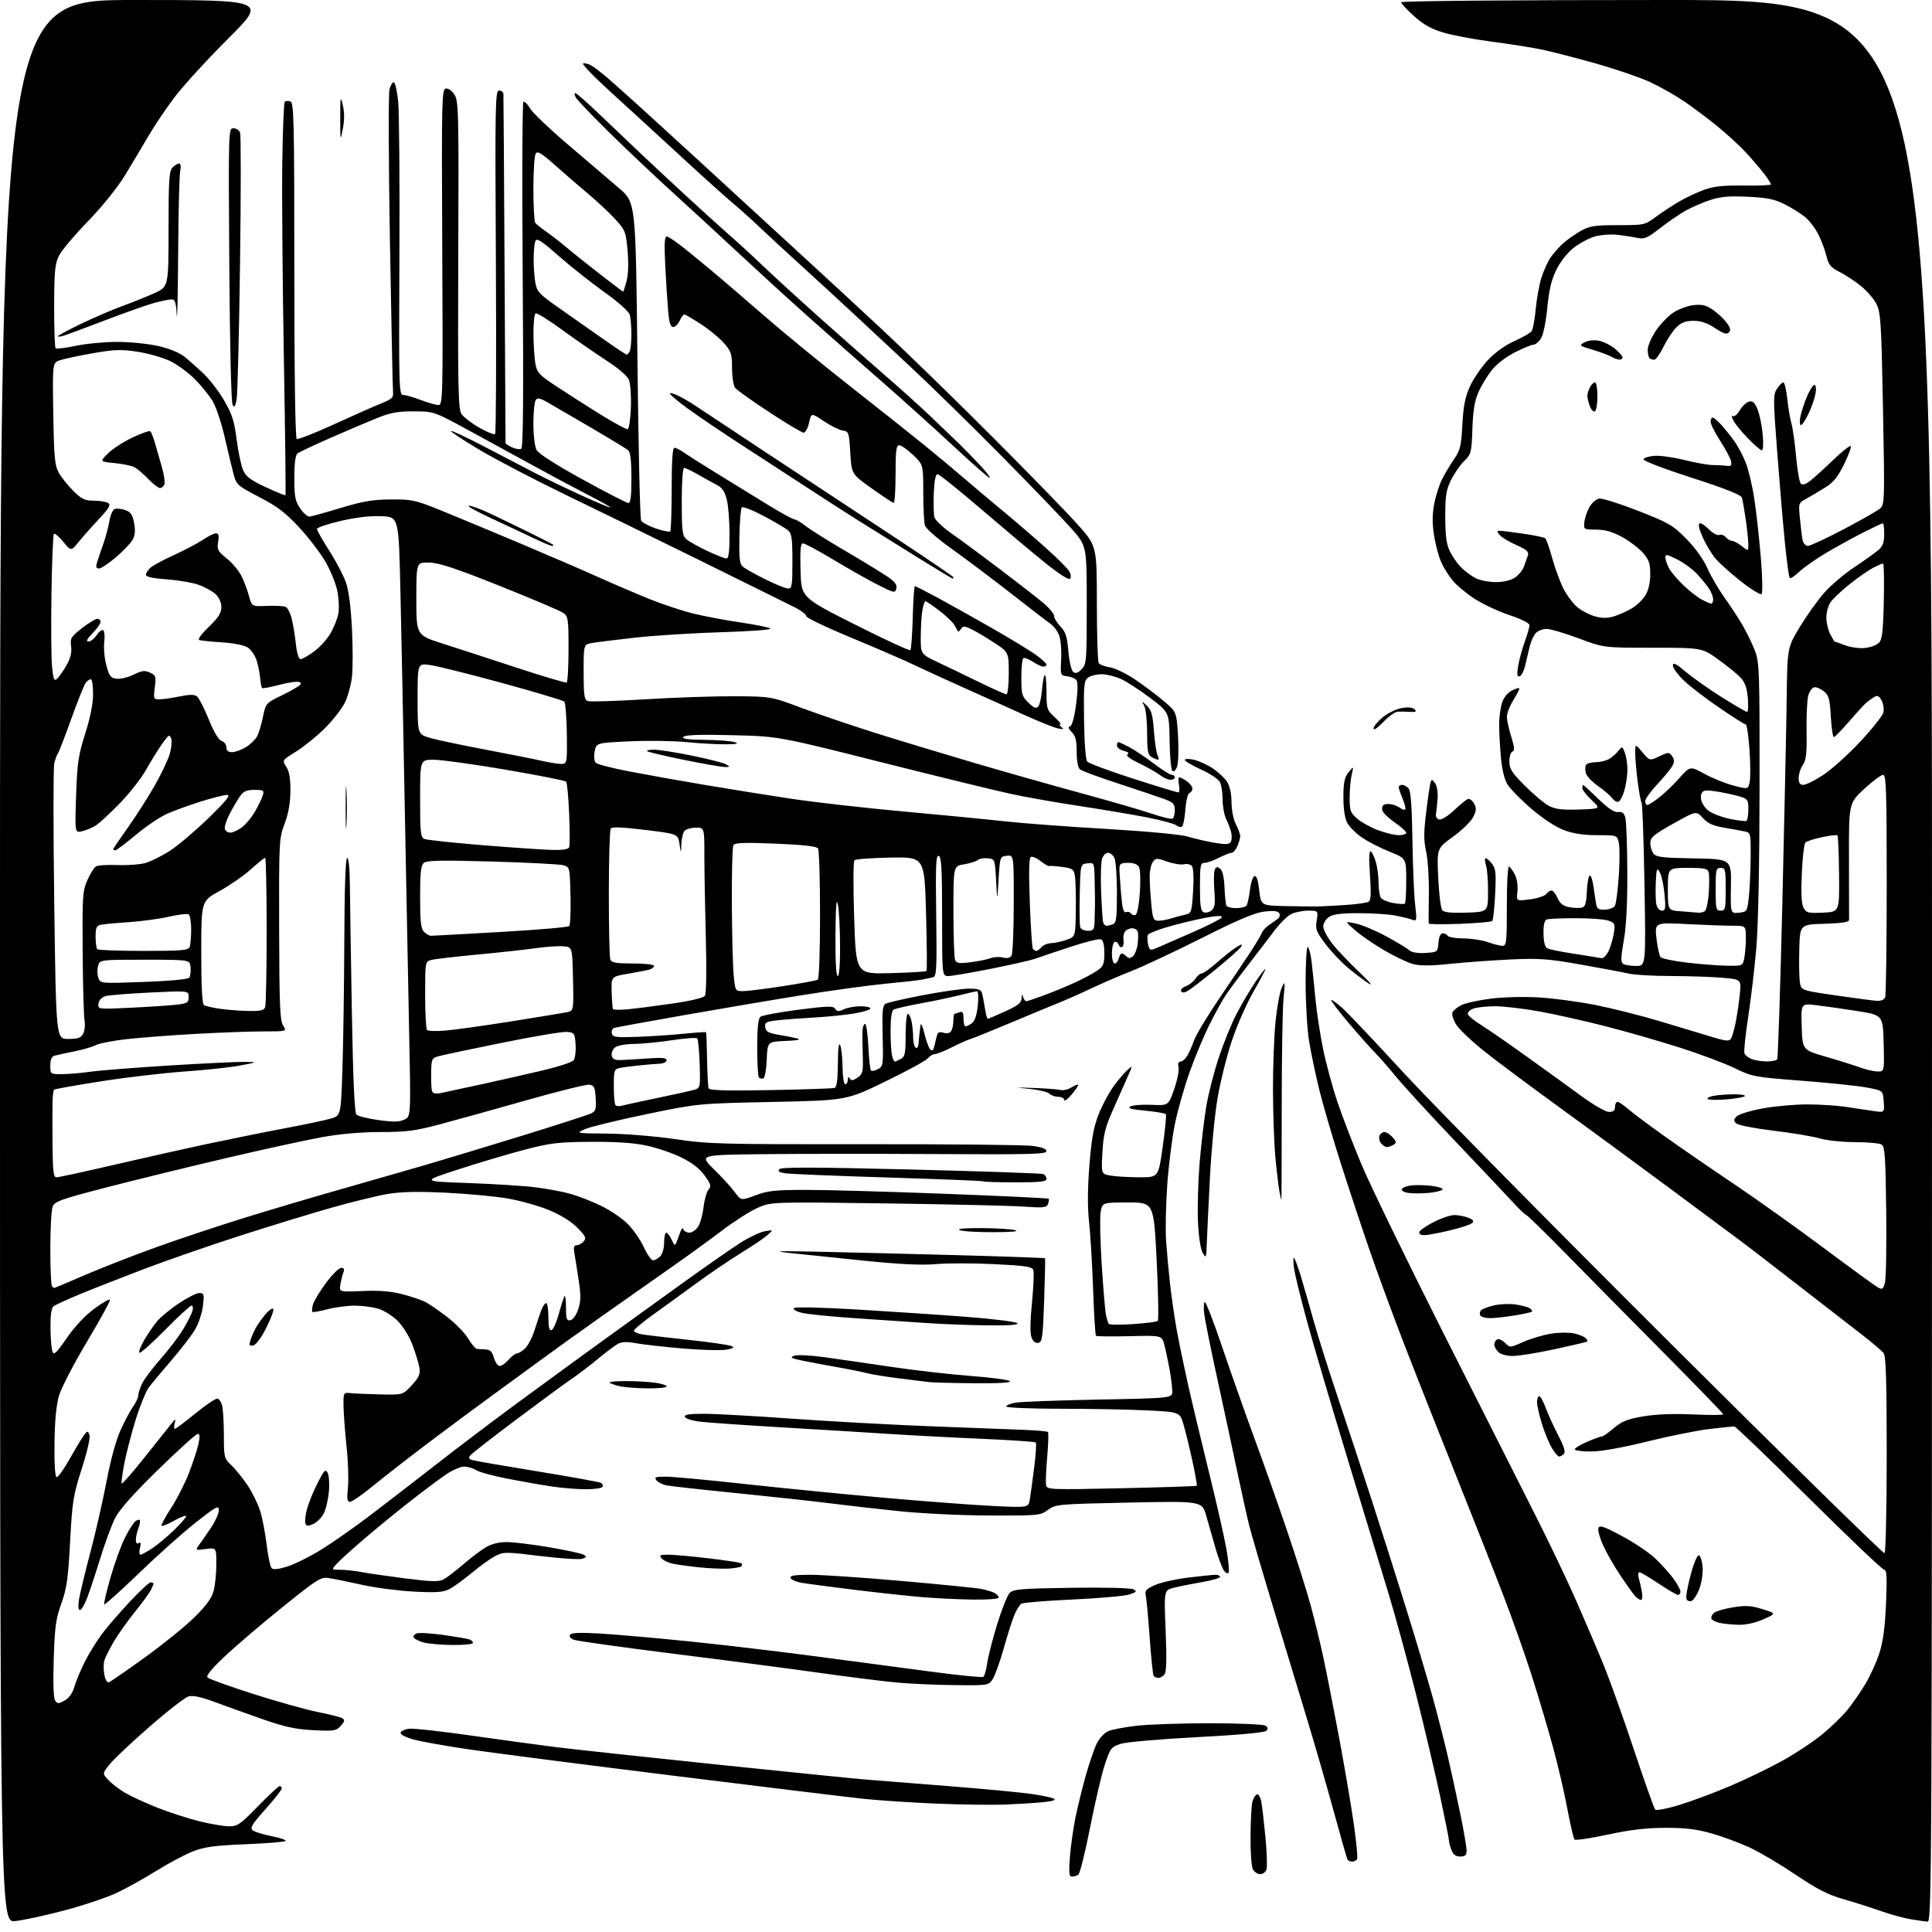 <?xml version="1.0" encoding="UTF-8" standalone="no"?>
<svg 
  version="1.1" 
  xmlns="http://www.w3.org/2000/svg" 
  xmlns:xlink="http://www.w3.org/1999/xlink" 
  xmlns:svg="http://www.w3.org/2000/svg"
  xmlns:rdf="http://www.w3.org/1999/02/22-rdf-syntax-ns#"
  xmlns:cc="http://creativecommons.org/ns#"
  xmlns:dc="http://purl.org/dc/elements/1.1/"
  viewBox="0 0 768 768"
  width="768"
  height="768"
>
<style>svg {background-color: white; }</style>"
<path stroke="none" fill="black" fill-rule="evenodd" d="M6.05,763.65C0.00,764.28 0.00,764.28 0.00,382.14C0.00,0.00 0.00,0.00 53.04,0.00C106.09,0.00 106.09,0.00 90.79,15.26C82.38,23.65 72.70,34.23 69.29,38.77C65.87,43.31 61.19,50.28 58.89,54.26C56.58,58.24 52.40,65.24 49.60,69.82C46.59,74.72 40.54,82.22 34.87,88.06C29.57,93.52 24.41,99.68 23.39,101.74C21.84,104.91 21.55,108.04 21.53,121.67C21.51,130.56 21.77,138.10 22.10,138.43C22.43,138.76 26.03,138.33 30.10,137.48C34.17,136.62 41.60,135.91 46.60,135.91C51.61,135.91 58.93,136.64 62.88,137.54C67.20,138.52 71.33,140.20 73.28,141.76C75.05,143.19 78.45,146.19 80.83,148.43C83.21,150.67 86.90,155.46 89.03,159.08C92.22,164.52 93.10,167.23 94.05,174.58C94.68,179.49 95.83,184.98 96.60,186.79C97.74,189.45 99.49,190.78 105.58,193.63C109.75,195.58 113.30,197.03 113.48,196.84C113.65,196.65 113.37,172.45 112.85,143.06C112.33,113.67 112.04,78.72 112.20,65.39C112.37,52.07 112.82,40.85 113.21,40.46C113.60,40.07 114.61,40.02 115.46,40.35C116.83,40.87 117.00,48.42 117.00,107.41C117.00,148.22 117.37,174.11 117.95,174.47C118.47,174.79 125.11,172.20 132.70,168.71C140.29,165.23 148.75,161.48 151.50,160.38C155.77,158.69 156.46,158.03 156.24,155.95C156.10,154.60 155.55,127.62 155.00,96.00C154.46,64.38 154.38,37.15 154.83,35.50C155.28,33.85 156.06,32.60 156.57,32.72C157.08,32.84 157.85,36.22 158.27,40.22C158.69,44.23 158.92,72.14 158.77,102.25C158.52,153.70 158.60,157.00 160.24,157.00C161.20,157.00 164.35,157.90 167.24,159.00C170.13,160.10 173.31,161.00 174.30,161.00C176.03,161.00 176.09,158.17 175.80,98.27C175.52,40.07 175.62,35.51 177.19,35.21C178.16,35.02 179.62,36.02 180.64,37.58C182.29,40.10 182.40,44.37 182.17,101.26C181.97,153.95 182.14,162.56 183.43,164.53C184.25,165.78 187.44,168.25 190.52,170.01C193.60,171.77 196.43,172.90 196.81,172.52C197.19,172.14 197.33,141.27 197.12,103.92C196.77,41.61 196.87,36.00 198.37,36.00C199.27,36.00 200.05,36.56 200.11,37.25C200.17,37.94 200.37,69.33 200.57,107.00C200.76,144.68 200.94,175.77 200.96,176.09C200.98,176.41 202.16,177.21 203.57,177.85C204.99,178.50 206.63,178.73 207.22,178.37C207.97,177.90 208.13,157.23 207.78,109.33C207.50,71.72 207.63,40.73 208.07,40.46C208.51,40.19 209.68,41.36 210.68,43.07C211.68,44.78 218.57,51.35 226.00,57.67C233.43,63.99 242.47,71.72 246.11,74.83C252.71,80.50 252.71,80.50 253.39,143.00C253.77,177.38 254.42,206.14 254.85,206.93C255.28,207.71 257.92,209.13 260.73,210.09C263.54,211.04 266.10,211.56 266.42,211.25C266.74,210.93 267.00,203.32 267.00,194.33C267.00,183.16 267.35,178.00 268.10,178.00C268.70,178.00 270.39,178.85 271.85,179.88C273.31,180.91 279.45,184.81 285.50,188.53C291.55,192.25 300.51,197.75 305.40,200.76C310.30,203.76 314.95,206.32 315.74,206.43C316.53,206.55 318.60,207.77 320.34,209.15C322.08,210.53 329.12,214.95 336.00,218.98C342.88,223.01 350.37,227.59 352.66,229.14C355.78,231.27 356.69,232.46 356.30,233.95C355.81,235.82 355.45,235.75 349.14,232.57C345.49,230.73 337.55,226.25 331.50,222.61C325.45,218.98 319.92,216.00 319.22,216.00C318.23,216.00 318.00,218.52 318.22,226.75C318.50,237.50 318.50,237.50 339.89,248.28C351.65,254.21 361.55,258.78 361.89,258.45C362.22,258.11 362.65,252.25 362.83,245.42C363.01,238.59 363.39,233.00 363.68,233.00C363.96,233.00 368.09,235.10 372.85,237.67C377.61,240.24 387.35,245.70 394.50,249.79C401.65,253.89 409.41,258.61 411.75,260.29C414.09,261.97 416.00,263.71 416.00,264.17C416.00,264.63 415.44,265.00 414.75,264.99C414.06,264.99 412.18,264.12 410.56,263.05C408.95,261.99 407.26,261.34 406.81,261.62C406.37,261.89 406.00,265.38 406.00,269.37C406.00,276.04 406.23,276.85 408.85,279.35C411.09,281.51 411.91,281.81 412.75,280.79C413.34,280.08 413.99,277.15 414.21,274.28C414.42,271.42 414.91,268.75 415.30,268.37C415.68,267.98 416.00,270.92 416.00,274.89C416.00,281.75 416.16,282.26 419.22,285.06C421.00,286.68 422.01,288.01 421.47,288.02C420.94,288.02 421.18,288.51 422.00,289.10C423.14,289.91 422.78,290.01 420.50,289.53C418.85,289.18 413.00,286.84 407.50,284.34C402.00,281.84 391.20,276.98 383.50,273.54C375.80,270.10 366.57,265.87 363.00,264.15C359.43,262.42 348.40,257.66 338.50,253.56C328.60,249.45 320.50,245.57 320.50,244.92C320.50,244.27 318.48,242.71 316.00,241.45C313.52,240.20 296.88,231.96 279.00,223.15C261.12,214.35 236.71,202.42 224.75,196.64C212.79,190.87 197.56,182.92 190.92,178.99C184.27,175.06 179.05,171.62 179.31,171.35C179.58,171.09 185.35,173.78 192.15,177.33C198.94,180.89 208.10,185.66 212.50,187.94C216.90,190.22 225.41,194.32 231.41,197.05C237.41,199.78 242.45,201.88 242.61,201.72C242.78,201.55 238.77,199.29 233.71,196.70C228.64,194.10 219.10,189.01 212.50,185.38C205.90,181.75 194.20,175.35 186.50,171.16C172.50,163.55 172.50,163.55 164.50,163.52C157.99,163.50 155.20,164.03 149.50,166.34C145.65,167.90 137.32,171.45 131.00,174.23C124.67,177.01 118.94,179.73 118.25,180.26C117.42,180.92 117.00,184.18 117.00,189.97C117.00,197.47 117.33,199.19 119.32,202.10C120.60,203.97 122.29,205.44 123.07,205.36C123.86,205.28 129.45,203.73 135.50,201.90C144.35,199.23 148.26,198.57 155.50,198.54C163.96,198.50 165.19,198.78 176.00,203.19C182.32,205.77 196.50,211.67 207.50,216.31C218.50,220.95 232.22,226.88 237.99,229.48C243.76,232.08 252.81,235.95 258.09,238.09C263.38,240.22 271.26,242.84 275.60,243.90C279.95,244.97 288.44,246.57 294.48,247.45C300.51,248.33 305.82,249.42 306.28,249.88C306.73,250.33 297.96,250.98 286.80,251.31C275.63,251.65 260.20,252.62 252.50,253.47C244.80,254.32 237.04,255.29 235.25,255.62C232.00,256.22 232.00,256.22 232.00,267.14C232.00,276.25 232.27,278.17 233.61,278.68C234.49,279.02 244.73,278.71 256.36,277.99C267.99,277.27 284.02,276.73 292.00,276.77C306.50,276.86 306.50,276.86 318.85,281.48C325.64,284.01 338.92,288.51 348.35,291.48C357.78,294.44 375.40,299.77 387.50,303.33C399.60,306.89 418.73,312.30 430.00,315.37C441.27,318.44 453.82,322.07 457.87,323.46C461.93,324.84 465.64,325.72 466.12,325.42C466.61,325.13 467.00,323.60 467.00,322.02C467.00,319.57 466.39,318.94 462.75,317.60C460.41,316.74 452.23,313.99 444.56,311.48C436.89,308.98 430.03,306.44 429.31,305.84C428.50,305.17 428.00,302.50 428.00,298.88C428.00,294.41 427.54,292.54 426.08,291.08C424.66,289.66 424.49,289.02 425.44,288.66C426.21,288.37 427.14,284.84 427.78,279.84C428.49,274.31 428.51,271.12 427.85,270.32C427.30,269.66 425.65,268.98 424.18,268.81C421.54,268.50 421.51,268.40 421.83,262.00C422.01,258.43 421.65,254.18 421.03,252.56C420.41,250.94 418.96,248.96 417.79,248.14C416.63,247.33 409.57,241.89 402.09,236.05C394.62,230.21 383.94,222.18 378.36,218.20C372.29,213.87 367.99,210.08 367.63,208.74C367.30,207.51 367.02,201.59 367.01,195.60C367.00,184.69 367.00,184.69 362.96,180.85C360.73,178.73 358.26,177.00 357.46,177.00C356.27,177.00 356.00,179.09 356.00,188.50C356.00,194.82 355.66,199.96 355.25,199.92C354.84,199.87 350.90,197.27 346.50,194.13C338.50,188.43 338.50,188.43 338.00,179.96C337.52,171.86 337.39,171.49 335.00,171.15C333.63,170.95 330.25,169.28 327.50,167.43C322.50,164.06 322.50,164.06 321.61,168.03C321.12,170.21 320.15,172.00 319.47,172.00C318.78,172.00 312.66,168.35 305.86,163.89C299.06,159.43 292.94,155.07 292.25,154.20C291.55,153.31 291.00,149.85 291.00,146.34C291.00,140.69 290.68,139.70 287.75,136.36C285.96,134.32 281.84,130.93 278.59,128.82C275.35,126.72 272.38,125.00 272.01,125.00C271.63,125.00 270.81,126.12 270.18,127.50C269.56,128.87 268.39,130.00 267.60,130.00C266.56,130.00 266.01,128.27 265.61,123.75C265.31,120.31 264.79,112.21 264.46,105.75C264.00,96.77 264.15,94.00 265.09,94.00C265.77,94.00 269.74,96.79 273.91,100.21C278.09,103.63 283.52,108.13 286.00,110.22C288.48,112.31 296.80,119.48 304.50,126.15C312.20,132.81 327.27,145.16 338.00,153.58C348.73,162.00 361.77,172.35 367.00,176.59C372.23,180.83 379.43,186.82 383.00,189.91C386.57,193.00 393.55,198.88 398.50,202.98C403.45,207.08 411.23,213.76 415.78,217.84C420.33,221.91 424.54,226.14 425.12,227.23C425.74,228.39 425.82,229.58 425.30,230.10C424.77,230.63 420.48,227.81 414.95,223.33C409.75,219.12 398.38,209.56 389.67,202.09C380.96,194.61 373.31,188.50 372.67,188.50C371.91,188.50 371.40,191.11 371.20,195.99C371.04,200.11 371.14,204.42 371.43,205.58C371.72,206.73 374.78,209.65 378.23,212.05C381.68,214.46 390.12,220.69 397.00,225.90C403.88,231.12 411.64,237.14 414.25,239.28C416.86,241.43 419.00,243.91 419.00,244.79C419.00,245.67 420.15,247.59 421.55,249.05C423.62,251.21 424.20,253.04 424.69,258.85C425.02,262.78 425.87,266.48 426.58,267.06C427.53,267.85 428.41,267.59 429.93,266.07C431.90,264.10 432.00,262.92 432.00,240.53C432.00,217.05 432.00,217.05 426.06,210.28C422.79,206.55 410.30,193.57 398.31,181.43C386.31,169.29 369.76,153.09 361.53,145.43C353.29,137.77 342.94,128.12 338.53,124.00C334.11,119.88 325.55,112.00 319.50,106.50C313.45,101.01 305.57,93.74 302.00,90.35C298.43,86.97 293.48,82.52 291.00,80.48C288.52,78.43 279.07,69.92 270.00,61.55C260.93,53.18 248.37,41.67 242.11,35.97C235.84,30.26 231.20,25.43 231.80,25.23C232.40,25.03 233.79,25.35 234.89,25.94C235.99,26.53 239.06,28.88 241.70,31.15C244.34,33.43 250.75,39.16 255.95,43.89C261.15,48.63 271.50,58.09 278.95,64.92C286.40,71.75 297.23,81.70 303.00,87.03C308.77,92.36 317.87,100.72 323.22,105.61C328.57,110.50 340.84,121.85 350.50,130.84C360.16,139.83 379.81,158.96 394.18,173.34C408.55,187.73 423.84,203.43 428.15,208.24C436.00,216.98 436.00,216.98 436.02,239.74C436.02,252.26 436.36,262.99 436.77,263.60C437.17,264.20 439.17,264.95 441.20,265.27C443.24,265.60 447.74,267.77 451.20,270.10C454.67,272.44 459.80,276.29 462.60,278.67C467.71,282.99 467.71,282.99 468.28,292.62C468.60,297.96 468.42,303.38 467.89,304.79C467.30,306.33 466.57,306.97 466.01,306.41C465.50,305.90 465.02,300.47 464.93,294.33C464.78,283.17 464.78,283.17 457.25,277.47C453.11,274.34 447.87,270.94 445.61,269.91C443.35,268.88 439.90,268.03 437.94,268.02C435.98,268.01 433.56,268.60 432.55,269.34C430.90,270.55 430.74,272.17 430.92,286.06C431.04,295.16 431.56,301.97 432.19,302.72C432.77,303.43 440.96,306.48 450.38,309.50C459.80,312.53 467.90,315.00 468.38,315.00C468.86,315.00 468.98,313.65 468.65,312.00C468.32,310.35 468.39,309.00 468.80,309.00C469.22,309.00 470.56,309.70 471.78,310.56C473.00,311.41 474.00,312.73 474.00,313.47C474.00,314.22 473.47,315.01 472.83,315.22C472.17,315.44 471.46,318.34 471.21,321.82C470.96,325.24 470.34,328.29 469.83,328.60C469.33,328.92 468.31,328.67 467.56,328.05C466.82,327.44 461.55,326.02 455.86,324.91C450.16,323.79 438.12,321.77 429.10,320.41C420.08,319.05 407.70,316.86 401.60,315.53C395.49,314.21 372.27,308.53 350.00,302.92C309.50,292.71 309.50,292.71 291.16,292.25C278.46,291.92 272.48,292.12 271.71,292.89C270.90,293.70 273.12,294.03 280.05,294.10C285.25,294.15 290.62,294.56 292.00,295.00C293.87,295.60 292.99,295.82 288.50,295.87C285.20,295.91 278.23,295.52 273.00,295.01C267.77,294.50 257.54,294.35 250.27,294.69C237.03,295.31 237.03,295.31 236.39,298.73C236.02,300.72 236.20,302.60 236.83,303.23C237.42,303.82 243.44,305.37 250.20,306.67C256.97,307.97 270.38,310.36 280.00,311.99C289.62,313.61 304.99,316.08 314.14,317.46C323.29,318.85 343.31,321.13 358.64,322.53C373.96,323.92 392.36,325.71 399.52,326.50C406.68,327.28 424.90,328.65 440.02,329.53C455.79,330.45 469.42,331.73 472.00,332.52C474.48,333.28 479.17,334.37 482.44,334.95C487.04,335.76 488.57,335.72 489.20,334.75C489.65,334.06 489.76,332.38 489.44,331.00C489.12,329.62 488.22,327.19 487.43,325.60C486.64,324.00 486.00,320.48 486.00,317.78C486.00,315.08 485.51,311.95 484.91,310.83C484.31,309.71 480.93,307.48 477.41,305.89C473.88,304.29 471.00,302.58 471.00,302.10C471.00,301.60 472.56,301.56 474.56,302.01C476.52,302.46 479.89,303.98 482.04,305.41C484.19,306.83 486.75,309.22 487.73,310.70C488.86,312.44 489.52,315.41 489.55,318.96C489.59,322.14 490.33,325.86 491.30,327.70C492.24,329.46 493.00,331.58 493.00,332.40C493.00,333.23 492.48,335.05 491.84,336.45C491.20,337.85 490.17,339.00 489.55,339.00C488.93,339.00 486.66,339.90 484.50,341.00C482.34,342.10 479.77,343.00 478.79,343.00C477.20,343.00 477.00,344.04 477.00,352.53C477.00,360.12 477.31,362.18 478.51,362.64C479.34,362.96 480.75,362.63 481.63,361.90C482.90,360.84 483.13,359.23 482.73,354.03C482.46,350.44 482.52,346.75 482.87,345.82C483.37,344.49 483.81,344.39 485.00,345.32C485.99,346.10 486.59,348.65 486.76,352.86C486.90,356.36 487.27,359.62 487.57,360.11C487.87,360.60 489.64,361.00 491.50,361.00C493.36,361.00 495.19,360.50 495.56,359.90C495.94,359.29 496.53,356.52 496.87,353.73C497.22,350.94 498.04,348.49 498.69,348.27C499.48,348.00 500.12,349.91 500.57,353.94C501.26,360.00 501.26,360.00 511.38,360.19C516.95,360.30 522.62,360.36 524.00,360.33C525.38,360.30 530.17,360.04 534.66,359.76C539.14,359.47 543.37,358.89 544.04,358.48C544.95,357.91 545.09,355.17 544.58,347.77C544.12,341.12 544.23,338.03 544.91,338.44C545.47,338.79 546.39,340.74 546.96,342.79C547.52,344.83 548.00,348.52 548.01,351.00C548.02,353.48 548.42,356.11 548.89,356.86C549.37,357.61 551.60,358.56 553.85,358.97C556.10,359.38 558.18,359.48 558.47,359.19C558.76,358.90 559.00,354.74 559.00,349.94C559.00,341.21 559.00,341.21 552.35,338.55C548.69,337.08 543.74,334.54 541.35,332.90C538.96,331.25 536.33,328.60 535.50,327.00C534.56,325.18 534.01,321.38 534.02,316.80C534.04,310.97 534.45,309.00 536.08,307.00C538.12,304.50 538.12,304.50 537.31,308.00C536.86,309.93 536.50,314.05 536.50,317.17C536.50,322.23 536.82,323.12 539.50,325.43C541.15,326.86 544.88,328.92 547.79,330.01C550.70,331.11 554.41,332.00 556.04,332.00C557.67,332.00 559.00,331.57 559.00,331.05C559.00,330.52 557.03,328.74 554.62,327.08C552.21,325.43 549.95,323.30 549.59,322.36C549.23,321.43 549.45,320.34 550.08,319.95C550.71,319.56 552.18,319.48 553.36,319.77C554.54,320.05 556.07,320.74 556.77,321.29C557.47,321.84 558.29,322.04 558.58,321.75C558.88,321.46 558.42,319.54 557.56,317.49C556.70,315.43 556.00,313.36 556.00,312.88C556.00,312.40 556.62,312.00 557.38,312.00C558.14,312.00 559.30,312.66 559.97,313.46C560.80,314.46 561.27,320.84 561.46,333.71C561.61,344.04 562.09,355.61 562.52,359.42C563.27,365.97 563.21,366.29 561.41,365.60C560.36,365.19 557.30,364.44 554.61,363.93C551.93,363.42 545.39,363.00 540.09,363.00C532.98,363.00 529.86,363.41 528.22,364.56C527.00,365.41 526.00,367.10 526.01,368.31C526.02,369.51 527.59,372.52 529.51,375.00C531.43,377.48 536.27,382.59 540.25,386.36C544.40,390.28 546.00,392.23 544.00,390.91C542.08,389.64 538.36,386.82 535.76,384.65C533.15,382.47 529.16,378.24 526.89,375.24C523.22,370.38 522.84,369.37 523.40,365.90C524.02,362.00 524.02,362.00 519.96,362.00C517.73,362.00 514.66,362.64 513.15,363.42C511.64,364.20 508.61,367.24 506.42,370.17C504.22,373.10 499.52,379.25 495.96,383.84C492.41,388.43 488.48,393.71 487.24,395.58C486.00,397.45 483.15,402.62 480.90,407.08C478.66,411.53 475.07,420.08 472.93,426.07C470.79,432.06 468.14,441.41 467.03,446.84C465.93,452.27 464.56,463.14 464.00,471.00C463.44,478.87 463.23,488.94 463.55,493.40C463.86,497.85 464.57,505.55 465.12,510.50C465.68,515.45 466.82,523.33 467.65,528.00C468.49,532.67 470.48,542.35 472.07,549.50C473.67,556.65 477.46,572.59 480.51,584.93C483.56,597.26 486.71,611.14 487.52,615.78C488.33,620.41 488.72,624.64 488.39,625.18C488.06,625.71 487.22,625.33 486.51,624.32C485.81,623.31 484.32,619.34 483.20,615.50C482.09,611.65 480.43,605.84 479.51,602.59C477.85,596.68 477.85,596.68 448.73,597.30C420.40,597.90 419.52,597.98 416.55,600.21C413.60,602.42 412.83,602.50 393.50,602.44C382.11,602.41 366.40,601.65 357.00,600.67C347.93,599.73 335.32,598.29 329.00,597.48C322.68,596.68 306.25,594.89 292.50,593.51C278.75,592.13 266.29,590.75 264.82,590.44C263.34,590.13 261.60,589.23 260.95,588.44C259.94,587.22 260.51,587.00 264.63,586.99C267.31,586.99 281.65,588.32 296.50,589.96C311.35,591.59 336.77,594.10 353.00,595.52C369.23,596.94 388.43,598.37 395.68,598.70C408.85,599.30 408.85,599.30 409.40,595.90C409.70,594.03 410.47,588.33 411.12,583.23C411.76,578.13 412.04,573.71 411.74,573.40C411.43,573.10 401.80,572.45 390.34,571.95C378.88,571.46 362.30,570.58 353.50,570.01C344.70,569.44 325.57,568.27 311.00,567.41C296.43,566.55 281.84,565.54 278.58,565.17C275.26,564.80 272.48,563.95 272.25,563.25C271.94,562.32 273.87,562.00 279.80,562.00C284.17,562.00 299.85,562.87 314.63,563.93C329.41,564.99 354.10,566.35 369.50,566.95C384.90,567.55 401.68,568.19 406.78,568.38C411.88,568.57 416.29,568.96 416.57,569.24C416.86,569.53 416.73,573.97 416.28,579.13C415.83,584.28 415.63,589.34 415.83,590.37C416.18,592.17 417.38,592.22 445.79,591.60C462.06,591.24 475.54,590.80 475.73,590.61C475.92,590.42 475.15,586.04 474.03,580.88C472.91,575.72 471.32,569.21 470.51,566.41C469.03,561.31 469.03,561.31 456.27,560.66C449.25,560.30 433.71,560.01 421.75,560.00C409.70,560.00 400.00,559.60 400.00,559.11C400.00,558.62 401.69,557.93 403.75,557.57C405.81,557.21 420.66,556.66 436.75,556.35C466.00,555.78 466.00,555.78 466.00,553.07C466.00,551.59 465.52,547.70 464.94,544.43C464.35,541.17 463.42,536.77 462.87,534.66C461.88,530.83 461.88,530.83 449.01,531.15C441.94,531.33 435.93,531.26 435.66,530.99C435.39,530.72 434.88,522.40 434.53,512.50C434.18,502.60 433.45,490.56 432.92,485.75C432.27,479.86 432.32,472.50 433.05,463.25C433.89,452.70 434.74,447.99 436.71,443.00C438.12,439.43 440.75,434.47 442.55,431.98C444.36,429.50 446.82,426.57 448.03,425.48C450.23,423.50 450.23,423.50 448.72,427.00C447.89,428.93 445.30,434.75 442.97,439.94C439.33,448.05 438.66,450.61 438.23,458.04C437.74,466.70 437.74,466.70 441.62,467.34C443.75,467.69 448.88,467.98 453.00,467.99C460.50,468.00 460.50,468.00 462.20,455.83C463.14,449.13 463.71,443.34 463.47,442.95C463.23,442.56 459.56,441.91 455.32,441.52C449.63,440.98 448.06,440.54 449.33,439.84C450.27,439.31 454.06,439.02 457.75,439.19C464.46,439.50 464.46,439.50 466.74,433.00C467.99,429.43 468.78,425.49 468.49,424.25C468.15,422.81 468.42,422.00 469.24,422.00C469.94,422.00 471.12,421.04 471.85,419.87C472.58,418.70 473.83,415.91 474.61,413.68C475.40,411.44 479.97,403.83 484.77,396.76C489.57,389.69 495.18,381.34 497.24,378.20C499.30,375.07 501.24,371.79 501.56,370.92C501.88,370.05 503.06,368.70 504.17,367.92C505.28,367.14 506.89,366.01 507.75,365.40C508.68,364.75 508.99,363.79 508.52,363.03C507.96,362.13 506.22,361.93 502.56,362.36C498.78,362.81 492.18,365.60 477.95,372.77C467.25,378.15 454.68,384.07 450.00,385.91C445.32,387.75 437.90,390.96 433.50,393.04C429.10,395.12 423.25,397.71 420.50,398.79C417.75,399.88 409.43,403.33 402.00,406.46C394.57,409.59 387.37,412.50 385.99,412.94C384.61,413.37 381.14,414.91 378.27,416.36C375.41,417.81 372.43,419.00 371.66,419.00C370.88,419.00 369.63,419.75 368.87,420.67C368.12,421.59 360.52,425.73 352.00,429.88C336.50,437.42 336.50,437.42 307.00,438.04C277.50,438.66 277.50,438.66 257.00,442.90C245.73,445.23 234.77,447.90 232.65,448.82C228.80,450.50 228.80,450.50 241.65,450.63C248.78,450.70 260.74,451.69 268.50,452.84C281.54,454.77 286.68,454.91 343.50,454.84C377.05,454.80 407.09,455.10 410.25,455.50C414.16,456.00 416.00,456.68 416.00,457.63C416.00,458.81 409.16,458.98 372.25,458.76C348.19,458.62 317.13,458.63 303.23,458.80C277.96,459.09 277.96,459.09 283.78,464.80C286.99,467.93 290.73,472.03 292.10,473.90C294.60,477.29 294.60,477.29 300.34,475.15C305.24,473.31 308.19,473.00 320.65,473.00C328.67,473.00 353.50,473.70 375.84,474.56C398.17,475.41 416.63,476.29 416.85,476.51C417.07,476.73 416.96,477.67 416.60,478.59C416.04,480.07 414.82,480.20 406.73,479.63C401.65,479.28 377.02,478.71 352.00,478.37C306.50,477.75 306.50,477.75 301.00,480.22C297.98,481.58 291.68,485.61 287.00,489.17C282.32,492.73 273.10,499.42 266.50,504.03C259.90,508.64 247.53,517.34 239.00,523.37C230.47,529.40 220.35,536.66 216.50,539.50C212.65,542.34 203.65,548.91 196.50,554.10C189.35,559.29 177.20,568.31 169.50,574.14C161.80,579.97 152.14,587.50 148.03,590.87C143.92,594.24 139.92,597.00 139.14,597.00C138.01,597.00 137.84,595.83 138.31,591.26C138.64,588.11 138.39,580.80 137.76,575.01C137.14,569.23 136.60,562.02 136.56,559.00C136.50,553.50 136.50,553.50 139.50,553.80C141.15,553.97 146.47,554.19 151.32,554.30C160.15,554.50 160.15,554.50 163.69,550.64C166.61,547.46 167.13,546.23 166.71,543.64C166.42,541.91 165.19,537.86 163.98,534.64C162.73,531.31 160.19,527.19 158.11,525.11C156.10,523.10 152.61,520.90 150.36,520.23C148.11,519.55 143.85,519.01 140.88,519.01C137.92,519.02 133.05,519.68 130.05,520.48C127.05,521.27 124.41,521.74 124.18,521.51C123.95,521.28 124.03,520.00 124.37,518.67C124.70,517.34 127.00,513.50 129.48,510.13C131.97,506.76 134.72,504.00 135.60,504.00C136.73,504.00 137.01,504.52 136.52,505.75C136.14,506.71 135.60,508.87 135.32,510.55C134.80,513.60 134.80,513.60 144.15,513.20C150.80,512.91 155.36,513.28 159.96,514.48C163.51,515.40 167.58,516.76 169.00,517.50C170.42,518.23 174.27,520.86 177.54,523.34C180.82,525.82 184.62,529.68 185.99,531.92C187.35,534.16 188.93,536.08 189.49,536.17C190.04,536.27 191.61,536.38 192.96,536.42C194.84,536.48 195.63,537.26 196.35,539.75C196.87,541.54 197.90,543.00 198.65,543.00C199.40,543.00 200.99,541.88 202.19,540.50C203.38,539.12 204.87,538.00 205.49,538.00C206.11,538.00 207.56,537.12 208.71,536.05C209.86,534.98 211.56,531.72 212.48,528.80C213.40,525.89 214.62,522.26 215.20,520.75C215.77,519.24 216.64,518.00 217.12,518.00C217.60,518.00 218.00,520.51 218.00,523.58C218.00,527.60 218.35,529.05 219.25,528.75C219.94,528.52 221.27,525.51 222.20,522.05C223.14,518.59 224.15,515.51 224.45,515.21C224.75,514.91 225.00,517.02 225.00,519.91C225.00,524.36 225.26,525.10 226.75,524.81C227.76,524.62 229.07,522.78 229.84,520.49C230.91,517.31 230.95,514.98 230.05,509.00C229.43,504.88 228.66,500.04 228.35,498.25C227.91,495.78 228.13,495.00 229.26,495.00C230.08,495.00 231.34,494.30 232.05,493.44C233.15,492.11 232.76,491.29 229.39,487.92C226.89,485.42 222.69,482.84 218.03,480.95C213.97,479.29 206.65,477.25 201.78,476.41C196.91,475.57 185.85,474.54 177.21,474.12C165.87,473.57 159.42,473.72 154.00,474.64C149.88,475.35 139.97,477.77 132.00,480.02C124.03,482.27 107.60,487.30 95.50,491.19C83.40,495.08 66.08,501.09 57.00,504.55C47.92,508.01 36.45,512.52 31.50,514.57C26.55,516.63 21.94,518.75 21.25,519.28C20.43,519.91 20.02,522.88 20.07,527.87C20.11,532.07 20.46,536.32 20.86,537.32C21.44,538.80 22.50,537.79 26.54,531.90C29.65,527.37 33.73,523.02 37.47,520.25C40.76,517.82 43.57,516.22 43.73,516.70C43.89,517.17 39.76,524.69 34.55,533.39C29.34,542.10 24.35,551.74 23.45,554.82C22.36,558.55 21.77,564.82 21.66,573.69C21.56,581.86 21.88,587.04 22.50,587.17C23.05,587.29 25.30,584.18 27.50,580.27C29.70,576.36 32.25,572.11 33.16,570.83C34.68,568.69 34.87,568.65 35.54,570.31C35.97,571.40 34.80,576.66 32.53,583.73C29.11,594.40 28.73,596.77 27.87,612.87C27.08,627.62 26.52,631.52 24.38,637.45C22.20,643.47 21.76,646.69 21.36,659.50C21.06,668.97 21.26,675.05 21.92,676.00C22.83,677.33 23.26,677.33 25.69,675.98C27.47,675.00 28.83,673.07 29.58,670.46C30.22,668.26 32.10,663.76 33.76,660.48C35.42,657.19 38.52,652.20 40.64,649.39C42.76,646.58 47.72,640.84 51.66,636.64C55.59,632.44 59.30,629.00 59.91,629.00C60.51,629.00 61.00,629.25 61.00,629.57C61.00,629.88 60.48,631.11 59.84,632.32C59.19,633.52 56.32,637.42 53.44,641.00C50.57,644.58 46.87,649.79 45.22,652.60C43.58,655.40 41.91,658.70 41.52,659.93C41.13,661.17 41.11,663.75 41.47,665.67C41.88,667.86 42.58,668.99 43.36,668.69C44.04,668.43 50.43,664.02 57.55,658.88C64.67,653.75 73.50,646.61 77.16,643.02C81.90,638.38 84.13,635.34 84.90,632.50C85.50,630.30 85.99,625.51 85.99,621.85C86.00,615.19 86.00,615.19 81.77,615.76C77.54,616.33 77.54,616.33 79.30,613.91C80.27,612.59 82.39,609.50 84.03,607.05C85.66,604.61 87.00,601.57 87.00,600.30C87.00,598.24 85.99,598.78 77.79,605.24C72.72,609.23 62.57,618.29 55.24,625.37C47.90,632.44 41.69,638.03 41.44,637.77C41.19,637.52 42.32,632.67 43.95,627.00C45.58,621.33 48.14,614.27 49.64,611.32C51.13,608.37 52.96,605.45 53.70,604.83C54.44,604.22 55.28,603.94 55.55,604.22C55.83,604.50 55.59,605.94 55.03,607.43C54.46,608.91 54.00,611.03 54.00,612.12C54.00,613.37 54.43,613.85 55.15,613.41C55.95,612.91 56.09,613.49 55.63,615.35C55.26,616.81 55.36,618.00 55.84,618.00C56.33,618.00 58.47,616.83 60.61,615.41C62.75,613.98 66.64,610.73 69.25,608.19C71.86,605.65 74.00,603.18 74.00,602.70C74.00,602.22 71.91,603.00 69.35,604.43C66.79,605.86 64.48,606.81 64.21,606.54C63.94,606.28 65.63,603.14 67.95,599.57C70.28,596.00 73.47,589.75 75.05,585.69C76.63,581.62 78.34,576.43 78.86,574.15C79.54,571.09 79.48,570.00 78.60,570.00C77.94,570.00 70.85,576.41 62.83,584.25C52.92,593.94 47.45,600.10 45.74,603.50C44.36,606.25 41.78,613.23 40.00,619.00C38.23,624.77 35.89,631.86 34.81,634.75C33.74,637.64 32.38,640.00 31.80,640.00C31.12,640.00 30.98,638.50 31.42,635.75C31.80,633.41 33.83,624.98 35.94,617.00C38.05,609.02 40.94,596.32 42.37,588.76C43.95,580.42 46.13,572.46 47.93,568.49C49.56,564.90 51.82,560.66 52.95,559.07C54.08,557.49 55.00,555.45 55.00,554.55C55.00,553.64 55.74,551.46 56.64,549.70C57.54,547.94 60.86,543.58 64.01,540.00C67.16,536.42 71.09,531.25 72.75,528.50C74.42,525.75 76.08,522.49 76.46,521.25C76.85,519.96 76.71,519.00 76.13,519.00C75.58,519.00 70.84,523.36 65.59,528.69C60.34,534.02 55.76,538.09 55.40,537.74C55.05,537.38 55.93,535.08 57.37,532.63C58.81,530.18 61.13,526.81 62.53,525.14C63.94,523.47 67.82,520.28 71.16,518.05C74.50,515.82 78.14,514.00 79.25,514.00C81.10,514.00 81.23,514.45 80.67,519.10C80.34,521.91 78.97,526.08 77.62,528.38C76.28,530.68 72.09,536.14 68.32,540.53C64.55,544.91 60.49,549.76 59.29,551.31C58.10,552.86 55.71,558.66 53.98,564.22C52.25,569.77 50.20,577.69 49.41,581.81C48.62,585.94 48.16,589.50 48.40,589.73C48.63,589.96 52.57,585.46 57.16,579.72C61.75,573.98 66.52,567.98 67.78,566.39C69.78,563.85 69.98,563.77 69.46,565.75C69.13,566.99 69.16,568.00 69.51,568.00C69.87,568.00 73.46,565.30 77.50,562.00C81.54,558.70 85.50,556.00 86.30,556.00C87.12,556.00 88.02,557.34 88.38,559.12C88.72,560.84 89.00,566.16 89.00,570.94C89.00,579.33 89.10,579.73 92.07,582.56C93.75,584.18 96.64,587.76 98.48,590.53C100.31,593.30 102.52,597.80 103.39,600.53C104.26,603.26 105.42,609.30 105.98,613.95C106.54,618.59 107.44,622.84 107.98,623.38C108.64,624.04 110.76,623.81 114.24,622.71C117.13,621.80 123.15,618.81 127.61,616.06C132.07,613.31 140.92,607.12 147.27,602.28C153.62,597.45 165.49,588.29 173.66,581.92C181.82,575.55 196.15,564.70 205.50,557.83C214.85,550.95 229.25,540.44 237.50,534.47C245.75,528.50 260.52,517.84 270.32,510.78C280.12,503.72 290.97,496.16 294.42,493.97C297.88,491.79 302.23,489.75 304.10,489.43C307.50,488.85 307.50,488.85 305.00,491.04C303.62,492.24 298.90,495.43 294.50,498.13C290.10,500.83 282.23,506.17 277.00,509.99C271.77,513.82 264.01,519.45 259.75,522.50C255.49,525.55 252.00,528.46 252.00,528.98C252.00,529.49 253.46,530.15 255.25,530.44C257.04,530.73 265.23,531.70 273.45,532.59C281.67,533.48 289.32,534.56 290.45,534.99C292.19,535.66 291.94,535.88 288.77,536.50C286.71,536.89 278.84,536.68 271.27,536.03C263.69,535.37 255.32,534.43 252.67,533.93C249.32,533.30 247.17,533.37 245.67,534.17C244.49,534.81 240.94,537.47 237.79,540.09C234.64,542.71 229.91,546.32 227.28,548.10C224.65,549.88 214.78,557.12 205.35,564.20C195.91,571.28 187.67,577.69 187.04,578.45C186.15,579.53 186.29,579.96 187.70,580.40C188.69,580.71 200.40,582.73 213.71,584.90C227.03,587.07 238.40,589.13 238.98,589.49C239.56,589.85 239.77,590.56 239.46,591.07C239.14,591.58 236.18,592.00 232.88,592.00C229.58,592.00 223.65,591.53 219.69,590.95C215.74,590.37 207.78,588.98 202.00,587.86C196.22,586.74 190.50,585.19 189.29,584.41C188.07,583.64 185.90,583.00 184.47,583.00C183.03,583.00 179.75,584.44 177.18,586.21C174.61,587.97 168.45,592.57 163.50,596.43C158.55,600.29 150.45,606.89 145.50,611.11C140.55,615.33 135.41,619.96 134.08,621.39C131.65,624.00 131.65,624.00 135.19,624.00C137.13,624.00 140.93,624.41 143.61,624.91C146.30,625.42 154.23,626.56 161.23,627.46C171.26,628.74 174.45,628.83 176.23,627.90C177.48,627.24 180.97,624.58 184.00,621.98C187.03,619.38 191.07,616.30 193.00,615.13C195.30,613.74 198.17,613.01 201.39,613.00C204.08,613.00 211.70,613.93 218.33,615.06C224.95,616.19 231.08,617.51 231.94,617.99C233.29,618.75 233.24,618.96 231.56,619.61C230.49,620.02 223.03,619.55 214.98,618.56C201.01,616.85 200.20,616.85 196.93,618.52C195.04,619.49 190.85,622.49 187.60,625.19C184.36,627.89 180.33,630.81 178.65,631.68C176.18,632.96 173.48,633.15 164.55,632.69C158.47,632.38 149.22,631.17 144.00,630.01C138.78,628.85 132.88,627.64 130.90,627.34C127.50,626.81 126.50,627.43 112.40,638.77C104.21,645.37 93.90,654.15 89.50,658.29C84.10,663.37 81.82,666.15 82.50,666.84C83.05,667.41 91.21,670.34 100.64,673.36C110.07,676.38 121.60,679.61 126.26,680.54C130.93,681.46 135.34,682.59 136.08,683.05C137.15,683.71 137.03,684.31 135.46,686.06C133.65,688.06 132.80,688.20 124.50,687.77C117.35,687.40 113.14,686.47 104.00,683.27C97.67,681.05 89.12,677.98 85.00,676.44C80.01,674.59 76.66,673.88 75.00,674.33C73.62,674.71 66.69,680.07 59.60,686.26C52.50,692.44 45.33,699.19 43.67,701.25C40.65,705.00 40.65,705.00 43.08,707.59C44.41,709.02 47.41,711.32 49.75,712.69C52.09,714.07 57.94,716.75 62.75,718.65C67.56,720.55 75.10,722.98 79.50,724.05C83.90,725.11 89.14,725.99 91.14,725.99C94.37,726.00 95.64,725.12 102.56,718.00C106.84,713.60 110.72,710.00 111.17,710.00C111.63,710.00 112.00,710.43 112.00,710.95C112.00,711.48 109.08,715.19 105.51,719.20C100.01,725.37 99.25,726.67 100.52,727.62C101.36,728.24 104.77,729.29 108.12,729.94C111.46,730.60 113.89,731.45 113.51,731.82C113.14,732.19 106.01,732.77 97.67,733.11C85.50,733.60 81.38,734.15 76.83,735.90C73.71,737.10 67.18,740.56 62.33,743.58C57.47,746.60 50.35,750.57 46.50,752.40C42.65,754.23 33.33,757.37 25.80,759.37C18.26,761.38 9.37,763.31 6.05,763.65zM766.25,763.88C765.29,763.82 762.26,763.39 759.52,762.93C756.78,762.47 751.38,760.99 747.52,759.62C743.66,758.26 736.96,756.13 732.63,754.89C726.57,753.16 722.21,750.91 713.73,745.18C707.66,741.09 699.46,736.23 695.50,734.40C691.53,732.57 684.74,730.06 680.40,728.82C674.42,727.11 669.95,726.57 662.00,726.59C654.44,726.61 648.02,727.36 639.04,729.30C632.19,730.78 626.27,731.65 625.89,731.24C625.51,730.83 624.23,725.33 623.04,719.00C621.86,712.67 619.30,701.65 617.34,694.50C615.39,687.35 611.65,674.75 609.02,666.50C606.40,658.25 601.31,643.85 597.72,634.50C594.13,625.15 585.25,602.65 577.99,584.50C570.72,566.35 561.41,542.73 557.28,532.00C553.16,521.27 547.30,505.30 544.27,496.50C541.24,487.70 536.14,472.32 532.95,462.33C529.76,452.34 525.94,439.29 524.47,433.33C523.00,427.37 521.17,418.68 520.40,414.00C519.63,409.32 519.01,398.84 519.00,390.69C519.00,382.54 519.39,376.12 519.87,376.42C520.35,376.72 521.03,379.33 521.37,382.23C521.72,385.13 522.41,391.77 522.90,397.00C523.40,402.23 524.77,411.23 525.95,417.00C527.13,422.77 529.69,432.23 531.63,438.00C533.58,443.77 537.91,455.02 541.26,463.00C544.61,470.98 559.15,500.90 573.56,529.50C587.97,558.10 604.22,590.27 609.67,601.00C615.13,611.73 622.67,627.48 626.43,636.00C630.18,644.52 635.27,656.45 637.73,662.50C640.18,668.55 645.56,683.62 649.67,696.00C653.79,708.38 657.52,718.88 657.97,719.34C658.42,719.81 662.70,718.99 667.48,717.53C672.27,716.07 681.32,712.70 687.59,710.04C693.87,707.38 703.27,702.84 708.49,699.95C713.71,697.06 720.84,692.34 724.34,689.45C727.84,686.57 732.31,682.23 734.29,679.82C736.27,677.41 739.50,672.75 741.48,669.47C743.45,666.19 746.00,660.58 747.13,657.00C748.58,652.43 749.35,646.58 749.73,637.25C750.16,626.91 750.00,624.00 749.01,624.00C748.31,624.00 734.82,611.17 719.03,595.50C703.25,579.83 689.92,567.00 689.41,567.01C688.91,567.01 684.57,567.47 679.77,568.02C674.96,568.57 663.75,570.81 654.84,573.01C644.59,575.54 636.33,577.00 632.32,577.00C628.85,577.00 626.00,576.61 626.00,576.12C626.00,575.64 628.22,574.29 630.94,573.12C633.65,571.96 636.27,571.00 636.76,571.00C637.24,571.00 639.41,569.50 641.57,567.67C644.75,564.97 646.99,564.08 653.28,563.02C658.33,562.17 665.25,561.90 673.03,562.26C679.61,562.56 685.00,562.54 685.00,562.20C685.00,561.87 674.71,551.22 662.13,538.55C649.55,525.87 632.09,508.19 623.33,499.25C614.56,490.31 607.09,483.00 606.73,483.00C606.37,483.00 603.92,480.66 601.29,477.79C598.66,474.93 588.34,464.01 578.37,453.54C568.40,443.07 557.85,431.57 554.94,428.00C552.02,424.43 548.26,420.12 546.57,418.43C544.88,416.75 540.18,411.44 536.11,406.65C532.05,401.86 528.92,397.75 529.16,397.51C529.39,397.28 531.43,398.75 533.69,400.79C535.95,402.83 546.90,414.40 558.03,426.50C569.15,438.60 616.51,486.63 663.26,533.22C710.02,579.82 748.67,617.71 749.14,617.41C749.61,617.12 750.00,599.44 750.00,578.13C750.00,548.62 749.70,539.01 748.75,537.84C748.06,536.99 744.35,533.83 740.50,530.82C736.65,527.81 725.40,519.09 715.50,511.44C705.60,503.79 697.05,497.18 696.50,496.75C695.95,496.31 693.48,494.44 691.00,492.60C688.52,490.76 675.92,481.40 663.00,471.81C650.08,462.22 630.27,447.70 619.00,439.53C607.73,431.36 594.54,421.52 589.71,417.64C584.87,413.77 579.99,409.11 578.86,407.28C577.73,405.45 577.05,403.31 577.35,402.53C577.65,401.74 579.21,400.43 580.81,399.60C582.41,398.77 587.73,397.59 592.61,396.98C597.74,396.33 605.95,396.14 612.00,396.51C617.77,396.87 627.90,398.24 634.50,399.56C641.10,400.88 652.58,403.78 660.00,406.01C667.42,408.24 676.59,411.01 680.37,412.15C686.07,413.89 687.38,414.01 688.09,412.87C688.56,412.12 689.40,409.25 689.94,406.50C690.49,403.75 691.23,398.76 691.58,395.41C692.22,389.31 692.22,389.31 684.46,388.66C680.19,388.30 671.03,387.99 664.10,387.98C657.17,387.96 649.70,387.54 647.50,387.03C645.30,386.52 636.75,384.91 628.50,383.45C615.38,381.13 611.87,380.87 600.50,381.40C593.35,381.74 582.55,382.52 576.50,383.14C568.39,383.98 564.45,383.98 561.50,383.16C559.30,382.55 554.12,380.05 550.00,377.62C545.88,375.19 540.70,371.61 538.50,369.67C534.50,366.15 534.50,366.15 539.00,367.13C541.48,367.67 546.88,369.94 551.00,372.18C555.12,374.42 559.24,376.90 560.14,377.68C561.22,378.62 563.47,379.01 566.64,378.81C571.47,378.50 571.50,378.48 571.81,374.75C572.01,372.38 572.63,371.00 573.50,371.00C574.26,371.00 575.16,371.45 575.50,372.00C575.84,372.55 578.68,373.02 581.81,373.04C584.94,373.07 589.30,373.74 591.50,374.53C593.70,375.32 596.29,375.98 597.25,375.98C598.84,376.00 599.00,374.57 599.00,359.94C599.00,350.21 599.37,344.11 599.94,344.46C600.45,344.78 601.50,346.29 602.26,347.82C603.04,349.38 603.45,352.26 603.20,354.41C602.76,358.22 602.76,358.22 608.13,357.52C611.08,357.14 614.00,356.19 614.61,355.41C615.22,354.63 616.20,354.00 616.78,354.00C617.36,354.00 618.43,355.35 619.16,357.00C620.11,359.14 621.39,360.17 623.64,360.59C625.38,360.92 627.63,361.03 628.65,360.83C630.17,360.54 630.55,359.38 630.80,354.24C630.96,350.81 631.50,348.00 631.99,348.00C632.48,348.00 633.15,350.14 633.49,352.75C633.83,355.36 634.31,358.46 634.54,359.63C634.88,361.30 635.65,361.73 638.04,361.61C639.72,361.53 641.48,360.85 641.94,360.10C642.40,359.35 643.10,354.10 643.48,348.43C643.87,342.76 643.88,336.74 643.51,335.06C642.84,332.00 642.84,332.00 634.96,332.00C629.51,332.00 625.42,331.38 621.70,329.99C618.44,328.77 613.33,325.42 608.74,321.48C604.56,317.90 600.27,313.52 599.20,311.74C597.91,309.59 597.01,305.63 596.54,300.00C596.15,295.32 595.88,289.48 595.95,287.00C596.01,284.52 596.54,281.03 597.12,279.23C597.75,277.27 599.33,275.36 601.08,274.46C602.69,273.63 603.99,273.30 603.97,273.72C603.95,274.15 602.83,276.30 601.47,278.50C600.12,280.70 599.01,283.59 599.01,284.91C599.00,286.24 599.78,289.80 600.74,292.83C602.06,297.05 602.18,298.44 601.24,298.75C600.56,298.98 600.00,300.75 600.00,302.68C600.00,305.65 600.96,307.14 606.26,312.44C609.70,315.88 613.98,319.46 615.78,320.39C618.28,321.68 621.10,322.01 627.71,321.79C636.37,321.50 636.37,321.50 632.68,318.03C630.66,316.12 629.00,313.98 629.00,313.28C629.00,312.58 629.14,312.00 629.30,312.00C629.47,312.00 632.18,314.50 635.34,317.56C639.33,321.42 641.73,323.02 643.23,322.81C644.81,322.58 645.58,323.17 646.09,325.00C646.48,326.38 646.84,336.05 646.88,346.50C646.94,359.24 646.47,368.28 645.47,373.93C644.28,380.68 644.23,382.53 645.24,383.17C645.93,383.61 648.24,383.98 650.37,383.98C654.25,384.00 654.25,384.00 653.71,352.04C653.41,334.47 652.90,319.64 652.57,319.11C652.23,318.57 651.53,314.84 651.01,310.81C650.49,306.79 650.05,301.72 650.03,299.54C650.00,295.58 650.00,295.58 652.88,299.03C655.77,302.48 655.77,302.48 659.59,300.66C663.19,298.94 663.48,298.93 664.67,300.56C665.61,301.84 665.65,302.81 664.82,304.39C664.22,305.55 661.54,308.84 658.86,311.69C656.19,314.54 654.00,317.58 654.00,318.44C654.00,319.30 654.39,320.00 654.86,320.00C655.34,320.00 657.47,318.63 659.61,316.96C661.75,315.29 665.37,311.80 667.66,309.21C671.83,304.50 671.83,304.50 677.66,307.67C680.87,309.41 686.06,311.49 689.19,312.31C694.89,313.78 694.89,313.78 695.52,310.89C695.87,309.30 695.84,303.50 695.45,298.00C695.06,292.50 694.40,288.00 693.97,288.00C693.55,288.00 688.82,285.00 683.46,281.34C678.09,277.68 671.75,272.81 669.35,270.51C666.96,268.22 665.00,265.54 665.00,264.55C665.00,263.16 666.17,263.74 670.25,267.16C673.14,269.58 679.61,274.13 684.63,277.28C689.65,280.43 694.10,283.00 694.50,283.00C694.91,283.00 695.04,280.52 694.79,277.49C694.46,273.47 693.68,271.28 691.92,269.38C690.59,267.95 686.58,264.69 683.02,262.14C676.54,257.50 676.54,257.50 657.02,257.49C637.50,257.49 637.50,257.49 627.50,253.74C622.00,251.69 616.29,250.00 614.82,250.00C613.35,250.00 611.45,250.70 610.60,251.55C609.75,252.39 608.63,254.76 608.12,256.80C607.61,258.83 606.80,262.27 606.32,264.42C605.85,266.58 604.86,268.55 604.12,268.79C603.07,269.14 602.93,268.29 603.47,264.87C603.85,262.47 605.02,258.12 606.08,255.21C607.14,252.30 608.00,249.30 608.00,248.54C608.00,247.71 604.87,246.12 600.06,244.52C595.69,243.06 589.50,240.18 586.29,238.11C583.09,236.04 579.17,232.81 577.58,230.92C575.99,229.04 573.88,225.69 572.90,223.48C571.92,221.27 570.64,216.51 570.06,212.89C569.32,208.23 569.33,204.59 570.10,200.44C570.69,197.21 572.10,192.75 573.23,190.53C574.35,188.31 576.51,184.70 578.03,182.50C580.46,178.99 580.86,177.30 581.32,168.77C581.72,161.28 582.42,157.77 584.35,153.55C585.73,150.53 588.92,145.86 591.45,143.16C594.26,140.15 598.29,137.24 601.89,135.63C605.12,134.18 608.21,132.43 608.77,131.75C609.32,131.06 610.08,127.12 610.46,123.00C610.83,118.88 611.84,113.25 612.71,110.50C613.57,107.75 615.18,104.15 616.28,102.50C617.38,100.85 619.68,98.25 621.39,96.72C623.10,95.19 626.30,92.94 628.50,91.72C631.92,89.83 634.03,89.51 643.15,89.50C653.60,89.50 653.89,89.44 658.15,86.26C660.54,84.48 664.75,81.71 667.50,80.11C670.25,78.51 674.75,76.39 677.50,75.41C681.27,74.06 685.15,73.65 693.25,73.76C699.16,73.84 704.00,73.63 704.00,73.30C704.00,72.96 702.78,71.07 701.28,69.09C699.78,67.12 696.52,63.30 694.03,60.62C691.54,57.93 686.35,53.17 682.50,50.04C678.65,46.91 672.63,42.42 669.12,40.05C665.61,37.69 659.54,34.28 655.62,32.49C651.70,30.69 641.98,27.38 634.00,25.13C626.02,22.89 616.35,20.41 612.50,19.62C608.65,18.83 599.88,17.46 593.00,16.56C586.12,15.67 577.51,14.05 573.86,12.97C568.97,11.53 565.89,9.80 562.11,6.41C559.30,3.88 557.00,1.41 557.00,0.91C557.00,0.37 600.02,0.00 662.50,0.00C768.00,0.00 768.00,0.00 768.00,382.00C768.00,745.19 767.91,763.99 766.25,763.88zM426.10,745.98C424.97,746.00 424.82,744.50 425.31,738.17C425.64,733.87 426.64,726.78 427.53,722.42C428.42,718.07 430.30,710.45 431.70,705.50C433.10,700.55 435.06,694.90 436.05,692.95C437.03,690.99 439.01,688.86 440.45,688.20C441.89,687.55 446.99,686.56 451.78,686.02C456.58,685.47 469.73,685.02 481.00,685.02C492.27,685.03 502.17,685.45 502.99,685.97C504.09,686.67 504.19,687.21 503.36,688.04C502.67,688.73 492.19,689.69 475.79,690.55C461.02,691.32 447.61,692.50 445.42,693.22C441.76,694.42 441.35,694.95 439.21,701.35C437.95,705.12 435.32,716.37 433.35,726.35C431.39,736.33 429.27,744.83 428.64,745.23C428.01,745.64 426.87,745.98 426.10,745.98zM500.97,745.00C499.92,745.00 498.60,744.13 498.04,743.07C497.47,742.00 497.04,736.04 497.10,729.82C497.15,723.59 497.50,717.41 497.88,716.07C498.25,714.74 499.05,713.48 499.66,713.28C500.26,713.08 501.04,714.41 501.39,716.24C501.73,718.07 502.47,724.44 503.04,730.40C503.60,736.36 503.79,742.08 503.46,743.11C503.13,744.15 502.01,745.00 500.97,745.00zM537.50,740.00C536.74,740.00 535.91,739.66 535.67,739.25C535.42,738.84 532.90,730.03 530.07,719.67C527.24,709.32 522.29,692.22 519.07,681.67C515.85,671.13 509.82,651.25 505.67,637.50C501.51,623.75 497.43,609.80 496.60,606.50C495.77,603.20 493.52,593.08 491.61,584.00C489.70,574.92 486.13,558.27 483.67,547.00C481.21,535.73 478.97,524.59 478.69,522.25C478.42,519.91 478.51,517.80 478.91,517.56C479.30,517.31 482.48,525.53 485.96,535.81C489.45,546.09 495.12,562.15 498.56,571.50C502.01,580.85 507.82,597.27 511.47,608.00C515.13,618.73 519.40,632.23 520.97,638.00C522.54,643.77 524.79,653.00 525.98,658.50C527.16,664.00 529.90,677.88 532.06,689.35C534.22,700.82 536.90,716.47 538.02,724.15C539.14,731.82 539.79,738.52 539.47,739.05C539.15,739.57 538.26,740.00 537.50,740.00zM580.48,738.00C578.69,738.00 577.67,737.25 576.98,735.43C576.44,734.02 576.00,732.34 576.00,731.68C576.00,731.03 574.43,723.17 572.51,714.20C570.59,705.24 566.34,687.20 563.05,674.11C559.76,661.02 554.76,642.70 551.94,633.40C549.13,624.11 541.62,599.40 535.26,578.50C528.90,557.60 521.76,533.37 519.40,524.66C517.03,515.95 514.80,506.84 514.43,504.41C514.07,501.98 514.02,500.00 514.32,500.00C514.62,500.00 515.79,503.04 516.93,506.75C518.06,510.46 520.37,518.45 522.04,524.50C523.72,530.55 527.97,544.05 531.48,554.50C534.99,564.95 541.23,583.85 545.34,596.50C549.45,609.15 555.74,628.95 559.31,640.50C562.89,652.05 567.39,667.12 569.32,674.00C571.24,680.88 574.01,691.67 575.48,698.00C576.94,704.33 579.23,714.85 580.57,721.39C581.90,727.93 583.00,734.34 583.00,735.64C583.00,737.50 582.46,738.00 580.48,738.00zM400.00,717.33C394.77,717.55 382.40,717.39 372.50,716.98C362.60,716.57 349.55,715.71 343.50,715.08C337.45,714.44 303.48,710.31 268.00,705.91C232.52,701.51 195.85,696.78 186.50,695.42C177.15,694.05 167.11,692.25 164.18,691.42C160.97,690.50 159.02,689.43 159.26,688.70C159.48,688.04 161.08,687.36 162.83,687.19C164.58,687.01 175.57,688.24 187.26,689.91C198.94,691.57 213.90,693.62 220.50,694.45C227.10,695.28 256.12,698.42 285.00,701.43C313.88,704.44 340.88,707.16 345.00,707.47C349.12,707.79 363.75,708.94 377.50,710.04C391.25,711.14 405.88,712.52 410.00,713.12C414.12,713.71 418.15,714.56 418.95,715.00C419.89,715.52 418.47,716.00 414.95,716.37C411.95,716.68 405.23,717.11 400.00,717.33zM379.73,669.86C372.45,669.79 362.23,669.35 357.00,668.88C351.77,668.42 338.05,666.71 326.50,665.08C314.95,663.45 288.62,660.00 268.00,657.42C247.38,654.83 229.46,652.33 228.19,651.86C226.82,651.35 226.17,650.54 226.59,649.86C227.09,649.04 230.52,648.90 238.40,649.35C244.50,649.70 260.36,651.09 273.64,652.44C286.91,653.79 309.86,656.51 324.64,658.47C339.41,660.43 360.16,663.18 370.74,664.59C381.32,665.99 390.37,666.89 390.86,666.59C391.34,666.29 392.04,663.90 392.40,661.27C392.77,658.65 394.56,651.63 396.38,645.69C398.20,639.74 400.45,634.12 401.38,633.19C402.85,631.72 406.10,631.46 425.98,631.17C439.34,630.98 449.60,631.24 450.59,631.79C452.03,632.60 451.77,632.92 448.90,633.84C447.03,634.45 436.90,635.34 426.39,635.83C415.88,636.31 406.72,637.06 406.04,637.48C405.35,637.90 404.11,639.88 403.26,641.87C402.42,643.87 400.50,649.87 399.01,655.21C397.51,660.55 395.53,666.06 394.62,667.46C392.97,669.98 392.85,670.00 379.73,669.86zM460.44,667.00C459.71,667.00 458.87,666.61 458.58,666.13C458.28,665.65 457.57,658.78 457.01,650.88C456.44,642.97 455.75,635.47 455.46,634.21C455.02,632.27 455.61,631.62 459.22,630.04C461.57,629.02 467.55,627.69 472.50,627.09C477.45,626.49 482.29,626.00 483.25,626.00C484.21,626.00 485.00,626.38 485.00,626.84C485.00,627.30 481.74,628.24 477.75,628.92C473.76,629.61 468.74,630.61 466.60,631.16C462.69,632.16 462.69,632.16 463.36,648.22C463.82,659.58 463.69,664.67 462.89,665.64C462.26,666.39 461.16,667.00 460.44,667.00zM179.75,653.91C175.21,653.86 170.06,653.40 168.30,652.89C166.54,652.38 164.82,651.52 164.49,650.98C164.15,650.43 164.65,649.69 165.60,649.32C166.55,648.96 171.39,649.24 176.37,649.94C181.35,650.65 186.00,651.45 186.71,651.72C187.42,651.99 188.00,652.62 188.00,653.11C188.00,653.60 184.29,653.96 179.75,653.91zM691.12,645.88C688.58,645.82 685.19,645.48 683.58,645.13C681.98,644.78 680.50,644.01 680.30,643.40C680.10,642.80 680.58,641.76 681.37,641.11C682.16,640.46 685.57,639.47 688.96,638.93C694.02,638.11 696.11,638.25 700.63,639.67C706.14,641.41 706.14,641.41 700.94,643.71C697.72,645.13 693.99,645.96 691.12,645.88zM672.41,636.39C671.59,636.71 670.68,636.34 670.39,635.57C670.09,634.80 670.84,630.52 672.05,626.05C673.35,621.22 674.70,618.06 675.37,618.28C675.99,618.49 676.64,620.61 676.82,623.01C676.99,625.40 676.41,629.27 675.52,631.59C674.63,633.92 673.23,636.08 672.41,636.39zM386.75,635.86C381.11,635.79 372.00,635.34 366.50,634.88C361.00,634.42 348.85,633.10 339.50,631.95C330.15,630.80 320.74,629.55 318.58,629.18C316.43,628.80 314.48,627.93 314.25,627.25C313.94,626.32 315.96,626.00 322.19,626.00C326.78,626.00 343.13,627.11 358.52,628.47C373.91,629.82 388.07,631.24 390.00,631.61C391.93,631.98 394.29,632.68 395.25,633.18C396.21,633.67 397.00,634.50 397.00,635.04C397.00,635.60 392.76,635.94 386.75,635.86zM652.29,636.00C651.75,636.00 650.63,635.21 649.80,634.25C648.97,633.29 646.39,629.65 644.05,626.17C641.72,622.69 638.69,617.38 637.32,614.38C635.94,611.38 635.08,608.24 635.40,607.40C635.87,606.17 637.63,606.77 644.74,610.59C649.56,613.17 655.47,617.14 657.87,619.40C660.27,621.65 663.53,625.26 665.12,627.40C666.70,629.55 668.00,631.91 668.00,632.65C668.00,633.39 667.56,634.00 667.02,634.00C666.49,634.00 663.03,631.98 659.34,629.50C655.65,627.02 652.21,625.00 651.70,625.00C651.19,625.00 651.06,626.01 651.42,627.25C651.78,628.49 652.34,630.96 652.67,632.75C653.01,634.60 652.84,636.00 652.29,636.00zM289.80,623.53C287.43,623.69 282.12,623.47 278.00,623.05C273.88,622.62 269.07,621.96 267.32,621.57C265.57,621.19 263.60,620.23 262.95,619.44C261.95,618.23 262.38,618.00 265.63,618.01C267.76,618.01 275.07,618.67 281.89,619.48C288.70,620.28 294.51,621.18 294.80,621.47C295.09,621.76 295.06,622.28 294.72,622.62C294.38,622.96 292.16,623.37 289.80,623.53zM124.54,605.80C122.43,606.76 121.83,606.72 121.40,605.60C121.11,604.83 121.39,602.26 122.03,599.88C122.67,597.50 124.55,592.87 126.21,589.59C128.80,584.45 129.36,583.88 130.23,585.45C130.79,586.45 131.02,589.84 130.74,592.98C130.45,596.11 129.53,600.01 128.68,601.64C127.84,603.28 125.98,605.15 124.54,605.80zM619.79,579.00C619.34,579.00 618.07,577.54 616.97,575.75C615.87,573.96 614.07,569.64 612.98,566.14C611.89,562.65 611.00,558.71 611.00,557.39C611.00,556.08 611.39,555.00 611.86,555.00C612.34,555.00 613.52,557.14 614.49,559.75C615.46,562.36 617.70,567.29 619.48,570.69C621.75,575.04 622.40,577.20 621.66,577.94C621.07,578.53 620.23,579.00 619.79,579.00zM257.25,551.90C252.99,551.84 248.01,551.44 246.20,551.01C244.38,550.58 242.62,549.95 242.28,549.62C241.94,549.28 244.83,549.00 248.69,549.00C252.56,549.00 257.81,549.29 260.36,549.64C262.91,549.99 265.00,550.66 265.00,551.14C265.00,551.61 261.51,551.95 257.25,551.90zM386.95,549.86C378.45,549.79 370.38,549.57 369.00,549.37C367.62,549.17 362.45,548.52 357.50,547.93C352.55,547.33 346.77,546.40 344.66,545.86C342.55,545.32 337.15,544.23 332.66,543.45C328.17,542.66 322.02,541.51 319.00,540.88C314.48,539.94 313.88,539.60 315.66,538.94C316.88,538.48 322.11,538.73 327.66,539.50C333.07,540.25 345.15,542.00 354.50,543.38C363.85,544.77 378.01,546.38 385.98,546.97C393.94,547.57 400.89,548.49 401.43,549.03C402.06,549.66 396.97,549.95 386.95,549.86zM601.32,539.02C598.88,539.01 596.49,538.35 595.57,537.43C594.71,536.56 594.00,535.24 594.00,534.49C594.00,533.73 594.50,532.81 595.10,532.44C595.71,532.06 597.11,532.66 598.22,533.77C600.23,535.79 600.23,535.79 605.61,533.41C608.57,532.10 613.52,530.63 616.62,530.15C619.71,529.66 623.82,529.62 625.74,530.05C627.67,530.49 629.72,531.32 630.31,531.91C630.89,532.49 631.17,533.11 630.93,533.29C630.69,533.47 624.88,534.84 618.00,536.33C611.12,537.82 603.62,539.03 601.32,539.02zM100.65,534.84C99.13,535.12 98.94,534.77 99.53,532.84C99.93,531.55 100.86,529.38 101.61,528.00C102.36,526.62 104.08,524.17 105.44,522.54C106.80,520.91 108.22,519.89 108.60,520.27C108.99,520.65 107.77,524.01 105.90,527.73C103.84,531.84 101.77,534.63 100.65,534.84zM412.75,533.81C411.63,534.03 410.66,533.25 410.05,531.63C409.43,529.99 409.49,525.14 410.23,517.75C410.85,511.50 411.09,505.68 410.76,504.81C410.26,503.52 407.44,503.10 395.14,502.51C386.89,502.11 376.48,502.10 372.01,502.50C366.29,503.01 357.76,502.60 343.19,501.11C331.81,499.95 318.68,498.59 314.00,498.09C307.01,497.33 308.78,497.24 324.00,497.55C334.18,497.76 358.86,498.37 378.86,498.90C398.85,499.44 415.31,500.02 415.43,500.19C415.54,500.36 415.38,507.92 415.07,516.99C414.56,531.62 414.30,533.52 412.75,533.81zM392.45,526.85C385.33,526.77 374.77,526.37 369.00,525.97C363.23,525.57 350.40,524.70 340.50,524.05C330.60,523.39 320.76,522.40 318.62,521.85C316.40,521.28 315.12,520.48 315.62,519.98C316.13,519.47 326.94,519.72 341.00,520.57C354.48,521.37 374.02,522.69 384.43,523.49C394.84,524.30 403.81,525.41 404.38,525.98C405.07,526.67 401.28,526.95 392.45,526.85zM450.30,526.36C455.36,526.02 459.82,525.45 460.22,525.10C460.62,524.75 460.43,514.00 459.80,501.23C458.65,478.00 458.65,478.00 448.41,478.00C438.18,478.00 438.18,478.00 437.51,481.92C437.15,484.07 437.36,493.64 437.98,503.17C438.59,512.70 439.36,521.62 439.69,523.00C440.01,524.38 440.46,525.83 440.69,526.24C440.91,526.64 445.24,526.69 450.30,526.36zM592.31,523.99C590.55,524.00 588.82,523.51 588.45,522.91C588.08,522.31 588.22,521.38 588.77,520.83C589.31,520.29 591.68,519.41 594.03,518.88C596.38,518.35 600.18,518.20 602.48,518.55C604.79,518.90 607.29,519.56 608.06,520.03C608.82,520.51 609.22,521.11 608.95,521.39C608.67,521.66 605.54,522.36 601.97,522.93C598.41,523.51 594.06,523.99 592.31,523.99zM749.30,509.86C749.74,508.21 749.96,495.39 749.80,481.39C749.55,460.07 749.26,455.77 748.00,454.98C747.17,454.46 742.42,454.02 737.43,454.02C732.44,454.01 726.14,453.35 723.43,452.55C720.72,451.75 712.42,450.36 705.00,449.47C697.51,448.57 690.91,447.28 690.18,446.57C689.08,445.51 689.12,445.02 690.39,443.75C691.23,442.91 695.88,441.50 700.71,440.61C705.54,439.72 713.55,439.01 718.50,439.02C723.45,439.03 730.42,439.48 734.00,440.03C737.58,440.57 742.44,441.30 744.81,441.65C749.13,442.29 749.13,442.29 748.81,437.89C748.50,433.50 748.50,433.50 742.00,432.29C738.42,431.63 726.78,430.42 716.13,429.60C697.45,428.17 696.50,427.99 689.63,424.64C685.71,422.73 675.98,419.07 668.00,416.52C660.02,413.97 646.75,410.14 638.50,408.02C630.25,405.90 618.34,403.23 612.04,402.08C605.73,400.94 597.77,400.00 594.35,400.00C590.93,400.00 586.98,400.44 585.58,400.97C584.14,401.52 583.25,402.49 583.53,403.22C583.80,403.93 586.16,405.83 588.76,407.45C591.37,409.07 599.35,414.59 606.50,419.71C613.65,424.82 623.48,431.94 628.35,435.51C633.44,439.24 638.22,442.00 639.60,442.00C641.33,442.00 642.00,441.44 642.00,440.00C642.00,438.90 642.43,438.00 642.97,438.00C643.50,438.00 645.41,439.28 647.22,440.85C649.02,442.42 655.45,447.23 661.50,451.54C667.55,455.85 679.92,464.37 689.00,470.47C698.08,476.57 714.27,488.12 725.00,496.12C735.73,504.13 745.40,511.17 746.50,511.78C748.26,512.74 748.60,512.50 749.30,509.86zM21.58,512.00C21.71,512.00 27.15,509.70 33.66,506.89C40.17,504.08 52.92,499.10 62.00,495.83C71.08,492.55 87.05,487.23 97.50,484.00C107.95,480.78 123.70,476.10 132.50,473.61C141.30,471.11 156.38,466.78 166.00,463.99C175.62,461.20 194.51,455.50 207.96,451.34C221.41,447.17 233.47,443.29 234.76,442.70C236.82,441.76 237.06,441.06 236.80,436.57C236.54,432.22 236.19,431.46 234.30,431.19C233.09,431.01 221.84,433.79 209.30,437.36C196.76,440.93 181.29,445.23 174.92,446.92C165.05,449.54 161.56,450.00 151.34,450.00C143.64,450.00 135.30,450.73 128.01,452.04C121.78,453.16 104.48,456.94 89.57,460.44C74.66,463.93 53.32,469.16 42.14,472.06C23.95,476.78 21.73,477.58 20.91,479.73C20.41,481.05 20.00,488.55 20.00,496.40C20.00,504.25 20.30,510.97 20.67,511.33C21.03,511.70 21.44,512.00 21.58,512.00zM259.60,501.00C260.29,501.00 261.56,500.29 262.43,499.43C263.32,498.53 264.00,496.17 264.00,493.93C264.00,491.77 264.38,490.00 264.84,490.00C265.30,490.00 266.26,491.24 266.96,492.75C268.16,495.33 268.29,495.37 269.04,493.50C269.47,492.40 270.15,490.60 270.53,489.50C270.97,488.25 271.41,487.97 271.70,488.75C271.96,489.44 273.02,490.00 274.06,490.00C275.10,490.00 276.65,488.93 277.51,487.63C278.36,486.32 279.34,482.83 279.67,479.88C280.00,476.92 280.89,473.79 281.64,472.91C282.83,471.54 282.62,470.77 280.07,467.25C278.09,464.52 275.05,462.17 270.81,460.09C267.34,458.38 261.12,456.27 257.00,455.39C251.90,454.30 244.81,453.82 234.84,453.89C222.02,453.98 218.76,454.36 208.84,456.95C202.60,458.57 190.75,462.09 182.50,464.76C167.50,469.62 167.50,469.62 186.00,470.27C196.18,470.63 208.32,471.40 213.00,471.99C217.68,472.58 223.95,473.76 226.94,474.62C229.94,475.47 235.34,477.59 238.94,479.33C242.55,481.08 247.30,484.30 249.50,486.50C251.70,488.70 254.59,492.87 255.92,495.75C257.25,498.64 258.91,501.00 259.60,501.00zM479.73,494.00C479.51,500.17 479.43,500.37 478.08,498.00C477.22,496.49 476.48,491.52 476.21,485.50C475.96,480.00 476.27,469.43 476.89,462.00C477.51,454.57 478.71,444.45 479.57,439.50C480.42,434.55 482.64,425.93 484.50,420.34C486.36,414.75 489.46,407.10 491.39,403.34C493.31,399.58 496.71,393.80 498.94,390.50C501.17,387.20 503.00,384.83 503.00,385.24C503.00,385.64 500.81,389.80 498.12,394.48C495.44,399.16 491.62,407.89 489.62,413.89C487.63,419.90 485.10,430.09 483.99,436.55C482.89,443.01 481.53,457.11 480.98,467.90C480.42,478.68 479.86,490.43 479.73,494.00zM566.17,490.99C564.76,491.00 563.98,490.50 564.21,489.75C564.42,489.06 567.01,487.26 569.97,485.75C572.94,484.24 576.60,483.00 578.11,483.00C579.63,483.00 582.10,483.47 583.60,484.04C585.55,484.78 586.02,485.38 585.24,486.16C584.65,486.75 580.64,488.08 576.33,489.11C572.02,490.14 567.45,490.99 566.17,490.99zM395.00,489.81C388.68,489.84 382.60,489.47 381.50,489.00C380.22,488.45 383.30,488.16 390.00,488.19C395.77,488.22 401.85,488.58 403.50,489.00C405.41,489.49 402.33,489.78 395.00,489.81zM509.36,477.00C509.29,477.00 508.94,475.52 508.61,473.71C508.27,471.90 507.55,465.94 507.02,460.46C506.49,454.98 506.04,442.79 506.03,433.36C506.01,423.93 506.47,411.61 507.05,405.98C507.63,400.35 508.74,394.33 509.51,392.62C510.83,389.72 510.88,390.03 510.21,397.00C509.82,401.12 509.50,420.81 509.50,440.75C509.50,460.69 509.44,477.00 509.36,477.00zM568.00,474.18C565.52,474.43 562.01,474.45 560.19,474.24C558.21,474.02 557.03,473.39 557.27,472.68C557.48,472.03 559.42,471.35 561.58,471.17C563.73,471.00 567.47,471.14 569.87,471.50C572.27,471.86 573.85,472.51 573.37,472.95C572.89,473.38 570.48,473.94 568.00,474.18zM403.67,470.00C396.88,470.00 391.15,469.83 390.92,469.61C390.69,469.40 373.62,468.71 353.00,468.08C332.38,467.45 313.98,466.69 312.12,466.40C309.62,466.00 309.03,465.57 309.86,464.74C310.69,463.91 324.31,463.95 362.14,464.90C390.28,465.60 413.91,466.41 414.65,466.70C415.39,466.98 416.00,467.84 416.00,468.61C416.00,469.72 413.54,470.00 403.67,470.00zM22.48,468.00C23.30,468.00 33.53,465.78 45.23,463.06C56.93,460.35 73.92,456.54 83.00,454.61C92.08,452.68 105.80,449.91 113.50,448.46C121.20,447.01 129.30,445.30 131.50,444.66C135.50,443.50 135.50,443.50 136.12,425.00C136.46,414.82 136.80,391.76 136.87,373.75C136.95,352.67 137.36,341.00 138.00,341.00C138.60,341.00 139.03,345.30 139.08,351.75C139.13,357.66 139.48,380.38 139.87,402.23C140.34,428.92 140.93,442.33 141.67,443.07C142.27,443.67 146.20,444.65 150.40,445.24C156.17,446.05 158.67,446.02 160.67,445.10C163.32,443.90 163.32,443.90 162.67,412.20C162.31,394.76 161.53,354.40 160.93,322.50C160.34,290.60 159.55,251.22 159.17,235.00C158.50,205.50 158.50,205.50 151.65,205.20C147.19,205.01 141.50,205.66 135.40,207.08C130.23,208.27 126.00,209.71 126.00,210.27C126.00,210.84 128.19,214.72 130.88,218.90C133.56,223.08 136.54,228.75 137.50,231.50C138.62,234.71 139.48,241.32 139.91,249.98C140.28,257.39 140.28,266.03 139.90,269.17C139.53,272.32 138.28,276.85 137.13,279.24C135.97,281.63 132.43,286.19 129.26,289.37C126.09,292.55 120.93,296.74 117.80,298.69C112.10,302.22 112.10,302.22 113.80,304.82C115.01,306.67 115.48,309.43 115.44,314.46C115.40,319.21 114.65,323.43 113.13,327.45C110.94,333.24 110.88,334.38 110.96,369.42C111.04,399.62 111.29,405.80 112.55,407.71C114.05,410.00 114.05,410.00 104.63,410.00C99.46,410.00 87.18,410.46 77.36,411.01C67.54,411.57 55.23,412.51 50.02,413.11C44.80,413.70 39.40,414.77 38.02,415.48C36.63,416.19 32.80,417.30 29.50,417.95C26.20,418.61 22.71,419.36 21.75,419.64C20.52,419.99 20.00,421.15 20.00,423.57C20.00,427.00 20.00,427.00 24.75,426.98C27.36,426.97 32.42,426.54 36.00,426.02C39.58,425.51 53.75,424.39 67.50,423.54C81.25,422.70 94.75,422.05 97.50,422.11C102.50,422.22 102.50,422.22 95.50,423.55C91.65,424.29 81.75,425.35 73.50,425.93C65.25,426.50 50.28,428.26 40.24,429.83C30.20,431.40 21.76,432.90 21.49,433.17C21.22,433.45 20.95,435.65 20.88,438.08C20.82,440.51 20.82,448.24 20.88,455.25C20.98,465.79 21.26,468.00 22.48,468.00zM551.37,455.98C550.75,455.99 549.69,455.33 549.01,454.51C548.33,453.69 548.04,452.34 548.36,451.51C548.68,450.68 549.56,450.00 550.31,450.00C551.07,450.00 552.53,450.93 553.56,452.06C555.15,453.82 555.21,454.26 553.96,455.05C553.16,455.55 551.99,455.98 551.37,455.98zM246.93,439.58C247.79,439.33 254.12,437.96 261.00,436.53C267.88,435.11 274.61,433.61 275.96,433.21C278.38,432.49 278.41,432.31 278.13,422.99C277.97,417.77 277.54,413.18 277.16,412.79C276.78,412.40 272.21,412.73 266.99,413.52C261.77,414.31 255.00,414.97 251.94,414.98C248.88,414.99 245.57,415.59 244.58,416.32C243.59,417.04 242.95,418.50 243.16,419.57C243.46,421.07 244.33,421.47 247.02,421.38C248.94,421.31 253.76,421.02 257.75,420.73C263.16,420.34 265.00,420.53 265.00,421.46C265.00,422.15 263.76,422.77 262.25,422.84C260.74,422.90 257.02,423.21 254.00,423.52C250.97,423.82 247.49,424.29 246.25,424.56C244.18,425.00 244.00,425.60 244.00,431.85C244.00,435.60 244.30,438.97 244.68,439.34C245.05,439.72 246.06,439.82 246.93,439.58zM426.02,435.06C424.40,436.95 423.06,437.94 423.04,437.25C423.02,436.56 421.96,436.00 420.70,436.00C419.44,436.00 417.84,435.44 417.15,434.75C416.47,434.06 412.89,433.21 409.20,432.85C402.97,432.25 403.09,432.22 411.00,432.49C415.68,432.65 420.40,433.01 421.50,433.28C422.60,433.56 424.55,433.12 425.84,432.31C427.12,431.50 428.35,431.02 428.57,431.23C428.78,431.45 427.64,433.17 426.02,435.06zM686.38,437.01C682.82,437.31 679.43,437.27 678.87,436.92C678.30,436.57 679.28,435.99 681.04,435.64C682.81,435.29 686.52,435.00 689.29,435.00C692.06,435.00 694.00,435.33 693.60,435.73C693.20,436.14 689.95,436.71 686.38,437.01zM175.38,434.47C177.09,434.12 184.57,432.51 192.00,430.89C199.43,429.26 210.31,426.79 216.19,425.40C222.07,424.00 227.38,422.25 228.00,421.51C228.61,420.76 228.98,417.98 228.81,415.33C228.52,410.74 228.34,410.48 225.42,410.20C223.72,410.03 212.24,411.95 199.92,414.45C187.59,416.95 176.15,419.37 174.50,419.82C171.62,420.62 171.50,420.88 171.39,426.58C171.33,429.83 171.50,433.09 171.76,433.80C172.10,434.69 173.25,434.90 175.38,434.47zM306.31,433.33C319.62,433.08 331.06,432.69 331.75,432.47C332.62,432.19 333.02,429.27 333.07,422.78C333.12,416.67 333.43,414.18 334.00,415.50C334.47,416.60 334.89,420.54 334.93,424.25C334.97,428.04 335.44,431.00 336.00,431.00C336.55,431.00 337.01,430.21 337.02,429.25C337.03,428.02 337.26,427.87 337.81,428.73C338.42,429.69 339.12,429.60 340.90,428.36C342.97,426.91 343.17,426.06 342.96,419.63C342.83,415.71 342.79,411.26 342.86,409.75C342.94,408.24 343.39,407.00 343.88,407.00C344.36,407.00 344.95,411.04 345.18,415.97C345.42,420.91 345.89,425.22 346.22,425.55C346.56,425.89 347.81,425.64 349.00,425.00C351.08,423.89 351.16,423.29 350.87,411.83C350.61,401.98 350.83,399.68 352.06,398.99C352.88,398.53 359.60,396.99 367.00,395.58C374.39,394.16 382.56,393.00 385.15,393.00C388.79,393.00 389.98,393.40 390.36,394.75C390.63,395.71 391.15,398.41 391.51,400.75C391.88,403.09 392.37,405.00 392.61,405.00C392.85,405.00 395.96,403.68 399.52,402.06C404.67,399.73 406.02,398.65 406.12,396.81C406.20,395.12 406.35,394.97 406.69,396.25C406.94,397.21 407.51,398.00 407.95,398.00C408.40,398.00 411.84,396.84 415.60,395.43C419.35,394.01 424.92,391.69 427.96,390.27C431.01,388.85 434.74,386.83 436.25,385.78C438.62,384.13 439.00,383.18 439.00,378.90C439.00,375.57 438.54,373.76 437.60,373.40C436.83,373.11 431.32,374.47 425.35,376.44C419.38,378.41 413.15,380.51 411.50,381.11C409.85,381.71 401.98,383.50 394.00,385.09C386.02,386.68 378.38,387.99 377.00,387.99C374.50,388.00 374.50,388.00 374.50,364.34C374.50,345.41 374.23,340.58 373.16,340.22C372.05,339.85 371.87,344.03 372.16,363.90C372.45,384.69 372.29,388.08 371.00,388.44C370.18,388.66 368.15,389.10 366.50,389.41C364.85,389.72 358.32,390.45 352.00,391.05C345.68,391.64 330.82,393.67 319.00,395.57C307.18,397.47 285.80,401.09 271.50,403.61C257.20,406.13 244.90,408.38 244.18,408.60C243.45,408.81 243.01,409.78 243.20,410.75C243.51,412.30 244.64,412.46 253.02,412.17C258.24,411.99 266.53,411.44 271.46,410.96C276.38,410.47 280.52,410.19 280.65,410.32C280.79,410.45 280.98,415.27 281.07,421.03C281.17,426.79 281.45,432.01 281.69,432.64C282.01,433.46 288.80,433.65 306.31,433.33zM303.44,428.69C302.85,428.88 302.07,428.73 301.69,428.35C301.31,427.98 301.00,422.62 301.00,416.46C301.00,408.71 301.39,404.93 302.25,404.21C302.94,403.64 309.72,402.37 317.32,401.39C329.04,399.88 331.27,399.82 332.00,401.00C332.69,402.12 333.36,402.16 335.48,401.19C336.92,400.54 339.87,400.00 342.05,400.00C344.22,400.00 346.00,400.40 346.00,400.89C346.00,401.37 343.19,402.26 339.75,402.85C336.31,403.44 329.00,404.18 323.50,404.49C318.00,404.80 311.34,405.31 308.69,405.63C304.49,406.13 303.93,406.47 304.19,408.35C304.44,410.08 305.47,410.66 309.50,411.34C312.25,411.80 315.62,412.47 317.00,412.83C318.61,413.26 316.95,413.59 312.29,413.79C305.09,414.09 305.09,414.09 304.79,421.21C304.63,425.13 304.02,428.50 303.44,428.69zM746.28,425.93C749.07,426.00 749.07,426.00 748.78,414.75C748.50,403.50 748.50,403.50 738.00,401.86C732.23,400.95 724.90,399.91 721.71,399.55C715.92,398.89 715.92,398.89 716.21,408.13C716.50,417.38 716.50,417.38 726.00,420.13C731.23,421.64 737.30,423.55 739.50,424.37C741.70,425.19 744.75,425.89 746.28,425.93zM355.68,422.00C355.93,422.00 357.00,421.53 358.07,420.96C359.74,420.07 360.00,418.81 360.00,411.46C360.00,406.81 360.39,403.00 360.88,403.00C361.36,403.00 362.03,404.41 362.38,406.12C362.72,407.84 363.00,410.74 363.00,412.57C363.00,414.39 363.45,416.16 364.00,416.50C364.55,416.84 365.07,416.08 365.15,414.81C365.23,413.54 365.39,411.82 365.50,411.00C365.61,410.18 365.81,408.60 365.94,407.50C366.07,406.40 366.75,407.90 367.46,410.82C368.17,413.75 369.23,416.63 369.82,417.22C370.58,417.98 371.07,417.45 371.53,415.39C371.88,413.80 372.35,411.91 372.58,411.18C372.84,410.33 373.74,410.10 375.12,410.54C376.46,410.96 377.57,410.71 378.11,409.86C378.58,409.11 378.98,407.26 378.98,405.75C378.99,404.24 379.19,403.00 379.42,403.00C379.65,403.00 380.55,402.73 381.42,402.39C382.65,401.92 383.00,402.47 383.00,404.89C383.00,406.60 383.36,408.00 383.81,408.00C384.25,408.00 385.40,407.43 386.36,406.73C387.50,405.89 388.30,403.50 388.69,399.73C389.01,396.58 388.88,394.02 388.39,394.04C387.90,394.06 384.80,394.76 381.50,395.60C378.20,396.44 371.22,397.91 365.98,398.86C360.75,399.81 355.91,400.94 355.23,401.36C354.43,401.85 354.00,404.78 354.01,409.81C354.02,414.04 354.30,418.51 354.63,419.75C354.96,420.99 355.44,422.00 355.68,422.00zM702.19,421.94C704.22,421.97 706.14,421.58 706.47,421.06C706.79,420.54 707.71,392.52 708.52,358.81C709.32,325.09 710.10,288.48 710.24,277.45C710.50,257.41 710.50,257.41 715.50,249.15C718.25,244.61 722.62,238.50 725.21,235.58C727.80,232.66 733.20,228.08 737.21,225.41C741.22,222.74 745.51,219.68 746.75,218.60C748.44,217.14 749.00,215.57 749.00,212.33C749.00,209.95 748.76,208.00 748.48,208.00C748.19,208.00 744.83,209.57 741.03,211.49C737.22,213.40 730.59,217.04 726.30,219.56C722.01,222.09 717.04,225.55 715.26,227.26C713.49,228.97 711.76,230.10 711.44,229.77C711.12,229.45 710.24,222.96 709.49,215.34C708.74,207.73 707.36,191.50 706.43,179.28C704.85,158.58 704.84,156.89 706.39,154.53C707.30,153.14 708.43,152.00 708.91,152.00C709.38,152.00 710.08,154.95 710.47,158.55C710.85,162.16 711.60,166.55 712.12,168.30C712.64,170.06 713.47,175.94 713.96,181.37C714.44,186.80 715.30,191.70 715.85,192.25C716.53,192.93 717.78,192.53 719.68,191.05C721.23,189.84 725.33,186.12 728.78,182.79C732.24,179.46 735.34,177.01 735.68,177.35C736.02,177.68 734.83,180.93 733.04,184.57C730.55,189.63 728.78,191.80 725.48,193.84C723.12,195.30 719.77,197.28 718.04,198.23C714.91,199.96 714.90,200.00 715.51,206.23C715.84,209.68 716.32,213.51 716.58,214.75C716.83,215.99 717.78,217.00 718.68,217.00C719.59,217.00 725.99,214.02 732.91,210.38C739.84,206.73 746.34,203.02 747.37,202.13C749.17,200.57 749.22,198.90 748.52,162.51C747.86,128.22 747.61,124.16 745.92,120.84C744.89,118.83 742.12,115.61 739.77,113.71C737.42,111.80 733.60,109.29 731.29,108.12C727.75,106.34 726.91,105.31 726.03,101.75C725.46,99.41 724.02,95.56 722.83,93.20C721.64,90.83 719.33,87.77 717.69,86.39C716.05,85.02 712.42,82.72 709.61,81.29C705.48,79.19 702.65,78.60 694.89,78.22C687.49,77.85 684.04,78.15 679.89,79.49C676.93,80.44 672.48,82.37 670.00,83.77C667.52,85.18 662.93,88.33 659.79,90.78C654.78,94.68 653.66,95.15 650.79,94.55C648.98,94.17 645.44,93.63 642.92,93.34C640.40,93.06 636.49,93.33 634.21,93.94C631.94,94.55 628.16,96.52 625.80,98.32C623.21,100.30 620.44,103.74 618.78,107.04C616.73,111.13 615.80,114.97 615.08,122.34C614.51,128.11 613.46,133.18 612.53,134.59C611.66,135.92 610.36,137.00 609.64,137.00C608.91,137.00 605.63,138.35 602.33,139.99C598.84,141.74 595.00,144.66 593.11,147.02C591.32,149.23 588.92,153.18 587.76,155.78C586.19,159.29 585.56,163.05 585.30,170.46C584.98,179.93 584.82,180.55 582.04,183.27C580.43,184.83 578.08,188.23 576.81,190.81C574.86,194.78 574.50,197.04 574.52,205.50C574.54,213.11 574.98,216.39 576.37,219.21C577.37,221.25 579.37,224.10 580.82,225.55C582.27,227.00 584.82,228.90 586.48,229.78C588.14,230.66 591.75,231.38 594.50,231.39C597.61,231.40 600.50,230.74 602.15,229.65C603.61,228.69 605.25,226.69 605.81,225.20C606.36,223.72 607.07,221.70 607.38,220.73C607.83,219.34 606.82,218.45 602.73,216.64C599.85,215.37 596.88,213.58 596.13,212.66C594.96,211.25 594.96,211.00 596.13,210.99C596.88,210.99 601.10,211.51 605.50,212.15C609.90,212.79 613.84,213.61 614.26,213.97C614.68,214.33 615.93,217.90 617.04,221.90C618.15,225.90 620.15,231.33 621.48,233.96C622.81,236.59 625.29,239.91 627.00,241.34C628.70,242.78 631.90,244.43 634.11,245.03C637.07,245.83 639.10,245.80 641.82,244.93C643.84,244.29 647.01,242.85 648.85,241.73C650.70,240.62 653.06,238.31 654.10,236.60C655.32,234.61 655.99,231.64 656.00,228.28C656.00,223.94 655.51,222.51 653.07,219.73C651.46,217.90 647.74,215.08 644.82,213.48C640.99,211.38 638.10,210.55 634.50,210.53C629.55,210.50 629.50,210.47 629.82,207.50C629.99,205.85 630.91,203.15 631.87,201.50C632.82,199.85 634.57,198.36 635.75,198.19C636.93,198.02 643.88,200.21 651.20,203.07C663.39,207.83 664.99,208.76 670.32,214.17C673.86,217.76 677.13,222.31 678.67,225.79C680.05,228.93 683.13,234.22 685.50,237.55C687.88,240.88 691.12,245.83 692.70,248.55C694.29,251.27 696.47,255.75 697.55,258.50C699.39,263.23 699.50,266.19 699.45,313.00C699.42,343.97 698.93,367.93 698.15,377.00C697.46,384.98 696.00,397.32 694.91,404.43C693.82,411.54 693.16,417.96 693.44,418.70C693.72,419.44 694.98,420.46 696.23,420.96C697.48,421.46 700.16,421.90 702.19,421.94zM27.11,413.00C30.99,413.00 32.15,412.59 33.06,410.89C33.68,409.74 33.92,407.37 33.61,405.64C33.29,403.92 32.95,391.70 32.86,378.50C32.69,356.27 32.83,354.16 34.73,349.88C35.85,347.34 37.39,344.88 38.14,344.42C38.89,343.95 42.69,343.71 46.59,343.87C50.49,344.03 55.48,343.68 57.68,343.09C59.87,342.50 64.33,340.28 67.59,338.17C70.84,336.06 77.73,330.21 82.91,325.17C90.10,318.16 91.82,316.00 90.21,316.00C89.05,316.00 84.37,317.18 79.81,318.62C75.24,320.06 69.20,322.26 66.38,323.51C63.55,324.76 57.97,328.53 53.97,331.89C49.97,335.25 46.31,338.00 45.85,338.00C45.38,338.00 45.00,337.80 45.00,337.56C45.00,337.32 47.59,333.51 50.75,329.08C53.91,324.65 58.67,317.22 61.33,312.57C63.99,307.92 66.74,302.18 67.44,299.81C68.15,297.44 68.41,294.62 68.03,293.54C67.40,291.80 66.99,292.05 64.41,295.74C62.81,298.03 59.92,302.69 58.00,306.10C56.08,309.51 51.35,315.52 47.50,319.46C43.65,323.40 39.38,327.33 38.00,328.19C36.62,329.06 34.21,330.06 32.62,330.43C29.75,331.10 29.75,331.10 30.25,316.30C30.69,303.32 31.13,300.28 33.87,291.63C35.90,285.23 37.00,279.69 37.00,275.88C37.00,272.64 36.61,270.00 36.12,270.00C35.64,270.00 34.75,270.60 34.14,271.34C33.52,272.07 30.94,278.48 28.39,285.59C25.85,292.69 23.43,298.95 23.02,299.50C22.61,300.05 21.95,301.84 21.56,303.48C21.17,305.12 21.17,330.43 21.57,359.73C22.30,413.00 22.30,413.00 27.11,413.00zM177.00,409.68C180.57,409.39 192.28,407.75 203.00,406.05C213.72,404.35 223.75,402.70 225.28,402.39C228.06,401.83 228.06,401.83 227.78,389.16C227.50,376.50 227.50,376.50 224.02,376.17C222.10,375.99 217.15,376.32 213.02,376.91C208.88,377.50 198.45,378.64 189.83,379.45C181.21,380.26 172.99,381.21 171.58,381.57C169.00,382.22 169.00,382.22 169.00,395.44C169.00,402.72 169.34,409.02 169.75,409.44C170.16,409.87 173.43,409.98 177.00,409.68zM98.64,401.88C103.40,401.97 104.92,401.64 105.39,400.42C105.73,399.55 106.00,385.82 106.00,369.92C106.00,354.01 105.73,341.00 105.40,341.00C105.07,341.00 102.50,343.06 99.69,345.59C96.89,348.11 91.31,351.97 87.30,354.18C80.00,358.18 80.00,358.18 80.00,378.53C80.00,392.27 80.36,399.10 81.10,399.56C81.71,399.94 84.52,400.58 87.35,401.00C90.18,401.41 95.26,401.81 98.64,401.88zM249.22,401.24C252.12,400.98 260.07,399.96 266.87,398.99C274.39,397.91 279.62,396.68 280.20,395.86C280.77,395.04 280.92,385.92 280.58,373.00C280.26,361.18 280.00,346.44 280.00,340.25C280.00,329.00 280.00,329.00 276.70,329.00C274.89,329.00 272.86,329.54 272.20,330.20C271.54,330.86 270.94,333.22 270.86,335.45C270.72,339.50 270.72,339.50 270.11,335.50C269.50,331.50 269.50,331.50 256.50,329.91C247.16,328.76 243.29,328.62 242.77,329.40C242.36,330.01 242.02,341.60 242.02,355.17C242.01,368.74 242.27,380.55 242.61,381.42C243.09,382.69 244.88,383.00 251.61,383.00C256.22,383.00 260.00,383.42 260.00,383.93C260.00,384.45 259.21,385.10 258.25,385.39C257.29,385.68 253.45,386.43 249.73,387.06C242.96,388.21 242.96,388.21 243.15,394.36C243.25,397.74 243.47,400.77 243.64,401.11C243.80,401.44 246.32,401.50 249.22,401.24zM52.17,400.58C59.50,400.23 67.64,399.68 70.25,399.37C74.50,398.87 75.00,398.55 75.00,396.31C75.00,393.81 75.00,393.81 59.81,394.54C51.46,394.94 43.47,395.58 42.06,395.95C40.42,396.39 39.38,397.46 39.17,398.93C38.83,401.23 38.83,401.23 52.17,400.58zM746.14,397.85C747.74,397.94 749.03,397.37 749.39,396.42C749.73,395.55 750.00,375.30 750.00,351.42C750.00,314.25 749.79,308.00 748.56,308.00C747.76,308.00 744.37,310.54 741.02,313.64C734.93,319.28 734.93,319.28 735.00,341.89C735.04,354.32 735.05,365.05 735.03,365.71C735.01,366.56 732.05,367.01 725.25,367.21C715.50,367.50 715.50,367.50 715.24,377.50C715.09,383.00 715.21,388.89 715.50,390.59C716.03,393.69 716.03,393.69 729.77,395.69C737.32,396.80 744.69,397.77 746.14,397.85zM471.94,394.03C470.75,394.67 469.91,394.66 469.50,394.00C469.16,393.45 470.02,392.56 471.41,392.03C472.80,391.51 474.51,390.16 475.21,389.04C475.91,387.92 477.00,387.00 477.63,387.00C478.27,387.00 480.97,385.07 483.64,382.71C486.31,380.36 489.78,377.62 491.35,376.63C493.58,375.22 494.01,375.15 493.35,376.33C492.88,377.17 488.28,381.27 483.13,385.45C477.97,389.64 472.93,393.50 471.94,394.03zM295.39,393.99C297.10,393.98 304.27,393.09 311.33,392.00C318.39,390.91 324.58,389.76 325.08,389.45C325.60,389.13 325.99,377.94 325.98,363.69C325.98,349.84 325.62,337.94 325.18,337.26C324.64,336.41 319.39,335.82 308.35,335.36C296.21,334.86 292.12,335.00 291.55,335.92C291.14,336.59 290.85,347.12 290.92,359.32C290.99,371.52 291.32,384.31 291.66,387.75C292.27,393.95 292.30,394.00 295.39,393.99zM57.21,390.33C67.94,389.94 74.79,389.28 75.26,388.60C75.68,387.99 75.90,386.15 75.76,384.50C75.50,381.50 75.50,381.50 57.57,381.50C39.64,381.50 39.64,381.50 38.97,384.03C38.60,385.42 38.66,387.55 39.11,388.76C39.92,390.96 40.02,390.97 57.21,390.33zM333.00,388.00C333.62,388.00 333.98,383.29 333.94,375.75C333.91,369.01 333.51,361.70 333.06,359.50C332.48,356.70 332.20,360.36 332.11,371.75C332.04,381.99 332.37,388.00 333.00,388.00zM354.08,386.84C361.66,386.63 368.06,386.25 368.30,385.98C368.54,385.72 368.45,375.41 368.12,363.08C367.50,340.67 367.50,340.67 354.00,340.90C346.57,341.03 340.12,341.51 339.66,341.96C339.19,342.42 339.14,352.79 339.55,365.00C340.28,387.22 340.28,387.22 354.08,386.84zM686.12,383.87C692.75,384.00 692.75,384.00 693.38,380.88C693.72,379.16 694.00,375.56 694.00,372.88C694.00,368.00 694.00,368.00 688.75,368.00C685.86,367.99 677.71,367.70 670.63,367.34C657.77,366.68 657.77,366.68 658.48,373.09C658.88,376.62 659.62,379.95 660.13,380.50C660.65,381.05 665.21,382.00 670.28,382.62C675.35,383.24 682.48,383.80 686.12,383.87zM385.83,382.50C388.88,382.12 392.44,381.40 393.75,380.90C395.07,380.40 397.28,380.28 398.68,380.63C400.33,381.05 401.52,380.79 402.09,379.89C402.57,379.12 402.98,369.81 402.98,359.18C403.00,339.87 403.00,339.87 400.25,340.18C397.52,340.50 397.50,340.58 396.96,349.50C396.42,358.50 396.42,358.50 395.96,350.00C395.50,341.55 395.48,341.50 392.69,341.18C391.14,341.00 389.32,341.32 388.64,341.88C387.96,342.45 385.51,343.21 383.20,343.58C379.00,344.26 379.00,344.26 379.00,362.05C379.00,371.83 379.29,380.59 379.64,381.52C380.19,382.93 381.16,383.09 385.83,382.50zM443.09,383.00C443.70,383.00 444.42,382.10 444.71,381.00C445.00,379.90 445.54,379.00 445.92,379.00C446.29,379.00 447.12,379.52 447.76,380.16C448.63,381.03 449.26,381.03 450.35,380.12C451.14,379.47 451.99,377.26 452.24,375.21C452.49,373.17 452.49,370.94 452.24,370.25C451.99,369.56 450.99,369.00 450.02,369.00C449.04,369.00 447.80,369.56 447.25,370.25C446.70,370.94 446.41,372.49 446.61,373.70C446.81,374.91 446.58,376.14 446.09,376.44C445.61,376.74 444.94,376.29 444.61,375.43C444.28,374.57 443.56,374.15 443.01,374.50C442.45,374.84 442.00,376.89 442.00,379.06C442.00,381.24 442.49,383.00 443.09,383.00zM636.72,380.88C637.40,380.95 638.58,379.76 639.36,378.25C640.13,376.74 641.08,373.59 641.47,371.26C642.13,367.30 641.99,366.95 639.52,366.01C638.06,365.45 632.21,365.00 626.52,365.00C620.82,365.00 615.56,365.23 614.83,365.51C613.94,365.85 613.52,367.74 613.57,371.12C613.62,374.47 614.13,376.48 615.07,376.97C615.86,377.38 620.10,378.26 624.50,378.94C628.90,379.61 633.17,380.30 634.00,380.46C634.83,380.63 636.05,380.82 636.72,380.88zM57.06,378.00C72.30,378.00 74.87,377.78 75.39,376.42C75.73,375.55 76.00,372.42 76.00,369.48C76.00,366.53 75.54,363.83 74.98,363.48C74.41,363.14 70.86,363.55 67.09,364.41C63.32,365.27 56.25,366.23 51.37,366.55C46.49,366.87 41.49,367.33 40.25,367.58C38.33,367.97 38.00,368.68 38.00,372.35C38.00,374.73 38.30,376.97 38.67,377.33C39.03,377.70 47.31,378.00 57.06,378.00zM411.94,378.00C412.39,378.00 413.32,377.32 414.00,376.50C414.68,375.68 416.43,374.97 417.87,374.92C419.32,374.88 422.07,374.28 424.00,373.59C427.50,372.32 427.50,372.32 427.66,361.91C427.74,356.19 427.59,350.09 427.31,348.37C426.85,345.49 426.42,345.18 422.15,344.61C419.59,344.28 417.26,344.11 416.98,344.25C416.69,344.39 415.17,343.49 413.61,342.26C412.04,341.03 410.30,340.31 409.73,340.67C409.04,341.09 408.92,347.12 409.36,358.76C409.72,368.36 410.26,376.62 410.57,377.11C410.87,377.60 411.49,378.00 411.94,378.00zM460.27,376.63C462.05,375.88 468.34,373.12 474.26,370.52C480.18,367.91 485.30,365.32 485.65,364.75C486.07,364.07 484.64,363.97 481.39,364.44C478.70,364.83 472.07,366.33 466.64,367.77C461.22,369.21 456.56,370.97 456.29,371.69C456.01,372.41 456.07,374.13 456.41,375.51C457.02,377.91 457.16,377.96 460.27,376.63zM171.32,371.99C171.97,371.99 184.41,371.30 198.97,370.47C213.53,369.64 225.81,368.59 226.26,368.14C226.70,367.70 226.94,362.23 226.78,355.99C226.50,344.64 226.50,344.64 223.82,343.92C222.34,343.53 209.63,342.88 195.58,342.47C175.68,341.90 169.69,342.02 168.51,342.99C167.31,343.99 167.00,346.80 167.00,356.55C167.00,366.41 167.31,369.17 168.57,370.43C169.44,371.29 170.67,372.00 171.32,371.99zM432.47,370.00C434.76,370.00 435.01,369.60 435.12,365.75C435.18,363.41 435.25,360.60 435.27,359.50C435.29,358.40 435.24,354.21 435.15,350.18C435.00,342.87 435.00,342.87 432.25,343.18C429.50,343.50 429.50,343.50 429.22,355.44C429.06,362.01 429.16,367.97 429.44,368.69C429.71,369.41 431.08,370.00 432.47,370.00zM439.89,368.00C440.41,368.00 441.55,367.73 442.42,367.39C443.74,366.89 444.00,364.81 444.00,354.83C444.00,348.25 443.53,342.00 442.96,340.93C442.40,339.87 441.26,339.00 440.44,339.00C439.62,339.00 438.57,340.01 438.11,341.25C437.65,342.49 437.47,348.45 437.71,354.50C437.95,360.55 438.32,366.06 438.54,366.75C438.76,367.44 439.36,368.00 439.89,368.00zM580.25,367.24C573.51,367.50 567.96,367.44 567.92,367.11C567.87,366.77 567.90,361.44 567.99,355.26C568.08,349.08 567.59,341.54 566.91,338.50C565.93,334.11 565.93,330.90 566.94,322.74C567.63,317.11 568.41,311.82 568.67,311.00C569.07,309.74 569.35,309.78 570.45,311.28C571.19,312.28 571.64,314.91 571.47,317.28C571.31,319.60 571.02,322.38 570.84,323.46C570.63,324.67 571.14,325.56 572.15,325.77C573.06,325.95 575.68,324.32 577.99,322.13C580.29,319.94 582.75,317.93 583.46,317.65C584.17,317.38 585.30,318.19 585.97,319.44C586.97,321.32 586.90,322.30 585.55,324.90C584.65,326.65 581.04,330.14 577.54,332.66C571.18,337.24 571.18,337.24 571.72,348.87C572.02,355.27 572.72,361.08 573.29,361.79C574.01,362.70 576.80,362.99 582.90,362.79C591.50,362.50 591.50,362.50 591.52,354.50C591.54,350.10 591.19,345.43 590.75,344.11C590.31,342.80 590.17,341.50 590.45,341.22C590.72,340.94 591.82,341.79 592.89,343.11C594.60,345.22 594.77,346.67 594.34,355.50C594.08,361.00 593.56,365.79 593.18,366.13C592.81,366.48 586.99,366.98 580.25,367.24zM460.50,366.00C461.71,366.00 464.01,365.59 465.60,365.08C467.20,364.58 469.67,363.91 471.11,363.60C473.62,363.05 473.74,362.72 474.27,354.27C474.60,348.92 474.42,345.02 473.79,344.26C473.23,343.58 471.81,343.26 470.64,343.55C469.46,343.85 466.48,343.38 464.01,342.51C459.84,341.03 459.44,341.04 458.26,342.65C457.57,343.60 457.00,346.21 457.01,348.44C457.01,350.67 457.30,355.54 457.65,359.25C458.23,365.35 458.50,366.00 460.50,366.00zM451.34,363.72C452.03,363.50 452.74,359.93 453.10,354.92C453.42,350.29 453.29,345.71 452.81,344.75C452.23,343.59 450.76,343.00 448.46,343.00C445.50,343.00 445.00,343.34 445.00,345.35C445.00,346.64 445.29,351.16 445.65,355.40C446.14,361.17 446.63,362.97 447.62,362.59C448.34,362.31 449.22,362.54 449.56,363.10C449.90,363.65 450.70,363.93 451.34,363.72zM675.00,362.80C675.83,362.89 677.02,362.64 677.66,362.23C678.29,361.83 679.01,358.58 679.26,355.03C679.50,351.47 679.49,347.75 679.23,346.78C678.84,345.26 677.60,345.00 670.88,345.00C663.00,345.00 663.00,345.00 663.00,353.45C663.00,361.90 663.00,361.90 668.25,362.26C671.14,362.46 674.17,362.71 675.00,362.80zM691.19,362.82C694.40,362.51 694.52,362.34 695.15,357.00C695.51,353.98 695.85,346.90 695.90,341.27C696.00,331.43 695.91,331.02 693.75,330.55C692.51,330.27 688.80,329.60 685.50,329.04C680.93,328.26 678.88,327.34 676.89,325.15C674.28,322.29 674.28,322.29 665.16,327.39C657.41,331.74 656.04,332.88 656.02,335.06C656.01,336.47 656.56,338.37 657.25,339.29C658.30,340.71 660.83,341.01 673.38,341.23C688.26,341.50 688.26,341.50 688.07,352.32C687.89,363.14 687.89,363.14 691.19,362.82zM724.66,362.79C731.21,362.50 731.21,362.50 731.06,347.54C730.97,339.30 730.69,332.35 730.42,332.09C730.15,331.82 727.39,332.13 724.28,332.79C721.17,333.44 718.20,334.40 717.68,334.92C717.17,335.43 716.52,340.98 716.24,347.25C715.90,355.04 716.11,359.34 716.93,360.86C718.00,362.87 718.76,363.06 724.66,362.79zM660.66,362.00C662.06,362.00 662.20,361.08 661.68,355.51C661.35,351.93 660.50,348.00 659.79,346.76C658.62,344.72 658.47,345.12 658.20,350.97C658.03,354.53 658.15,358.46 658.47,359.72C658.78,360.97 659.77,362.00 660.66,362.00zM684.00,362.00C685.84,362.00 686.00,361.33 686.00,353.50C686.00,345.67 685.84,345.00 684.00,345.00C682.16,345.00 682.00,345.67 682.00,353.50C682.00,361.33 682.16,362.00 684.00,362.00zM219.67,337.87C223.80,337.96 225.98,337.59 226.28,336.75C226.53,336.06 226.51,330.10 226.24,323.50C225.97,316.90 225.44,311.15 225.05,310.72C224.65,310.29 213.86,308.15 201.06,305.97C188.26,303.79 175.36,302.00 172.39,302.00C167.00,302.00 167.00,302.00 167.00,317.39C167.00,331.11 167.19,332.87 168.75,333.51C169.71,333.91 180.18,335.03 192.00,335.99C203.82,336.95 216.28,337.79 219.67,337.87zM137.74,327.75C137.55,331.46 137.39,328.43 137.39,321.00C137.39,313.57 137.55,310.54 137.74,314.25C137.93,317.96 137.93,324.04 137.74,327.75zM91.56,331.00C92.46,331.00 94.46,330.10 96.00,329.00C97.55,327.90 99.92,325.09 101.28,322.75C102.63,320.41 104.06,317.49 104.44,316.25C105.08,314.18 104.82,314.00 101.14,314.00C97.90,314.00 96.78,314.52 95.24,316.75C94.20,318.26 92.35,321.47 91.12,323.89C89.89,326.30 89.13,328.89 89.41,329.64C89.70,330.39 90.67,331.00 91.56,331.00zM694.25,326.30C694.66,326.07 695.00,323.96 695.00,321.60C695.00,317.33 695.00,317.33 687.09,315.52C682.74,314.53 678.44,314.00 677.53,314.35C676.43,314.77 675.97,315.88 676.18,317.65C676.36,319.11 677.72,321.21 679.22,322.33C680.72,323.44 684.55,324.88 687.72,325.54C690.90,326.19 693.84,326.53 694.25,326.30zM643.33,318.72C642.70,318.93 641.58,318.27 640.84,317.26C640.10,316.25 637.58,314.08 635.24,312.46C632.90,310.83 630.72,308.51 630.40,307.31C630.07,306.10 630.11,304.64 630.46,304.06C630.82,303.48 632.47,303.00 634.12,303.00C635.78,303.00 638.11,302.50 639.32,301.88C640.52,301.27 642.26,299.81 643.18,298.64C644.87,296.52 644.87,296.52 645.93,299.33C646.52,300.87 646.97,304.01 646.92,306.32C646.88,308.62 646.31,312.26 645.66,314.42C645.01,316.58 643.96,318.51 643.33,318.72zM716.84,312.00C717.86,312.00 721.35,310.28 724.59,308.18C727.84,306.07 734.45,300.16 739.27,295.03C744.09,289.90 748.31,284.61 748.65,283.27C748.98,281.94 748.68,279.77 747.98,278.47C747.01,276.66 746.32,276.31 745.10,277.03C744.22,277.54 742.82,278.54 741.98,279.23C741.15,279.93 738.05,283.31 735.08,286.75C732.12,290.19 729.38,293.00 728.98,293.00C728.58,293.00 728.04,289.33 727.78,284.84C727.38,277.82 726.99,276.41 724.99,274.79C723.72,273.76 721.99,273.05 721.16,273.21C720.33,273.37 719.27,274.85 718.81,276.50C718.35,278.15 718.04,284.50 718.14,290.61C718.28,299.53 717.98,302.19 716.65,304.08C715.74,305.38 715.00,307.69 715.00,309.22C715.00,311.26 715.49,312.00 716.84,312.00zM465.25,309.98C464.29,309.97 462.39,309.10 461.03,308.05C459.67,307.01 455.95,304.91 452.77,303.39C449.14,301.66 447.44,300.35 448.19,299.88C448.97,299.40 448.44,298.90 446.70,298.46C445.21,298.09 444.00,297.16 444.00,296.39C444.00,295.63 444.24,295.00 444.54,295.00C444.84,295.00 446.75,295.87 448.79,296.93C450.83,298.00 455.20,300.92 458.50,303.42C461.80,305.93 465.06,307.98 465.75,307.99C466.44,308.00 467.00,308.45 467.00,309.00C467.00,309.55 466.21,309.99 465.25,309.98zM288.00,304.88C286.62,304.85 279.28,303.57 271.69,302.02C264.09,300.47 257.60,298.94 257.27,298.61C256.94,298.27 258.20,298.00 260.08,298.01C261.96,298.02 268.73,299.09 275.13,300.39C281.52,301.70 287.60,303.25 288.63,303.85C290.33,304.84 290.27,304.93 288.00,304.88zM223.50,303.67C225.39,303.51 225.49,302.84 225.33,291.63C225.24,285.10 224.77,279.37 224.29,278.89C223.81,278.41 212.63,275.07 199.46,271.46C186.28,267.86 173.36,264.65 170.75,264.32C166.00,263.72 166.00,263.72 166.00,277.83C166.00,291.94 166.00,291.94 171.25,293.41C174.14,294.22 183.93,296.28 193.00,297.99C202.07,299.71 212.20,301.72 215.50,302.47C218.80,303.22 222.40,303.76 223.50,303.67zM460.29,301.97C459.85,301.95 458.71,301.48 457.75,300.92C456.30,300.08 456.00,298.44 456.00,291.38C456.00,286.70 455.50,281.89 454.89,280.68C453.77,278.50 453.77,278.50 455.95,280.59C457.70,282.27 458.24,284.24 458.70,290.59C459.01,294.94 459.67,299.29 460.17,300.25C460.67,301.21 460.72,301.99 460.29,301.97zM92.25,299.00C93.49,298.99 95.93,298.12 97.69,297.05C99.44,295.98 101.44,294.07 102.14,292.80C102.84,291.54 103.91,288.02 104.53,285.00C105.65,279.51 105.67,279.49 112.22,276.32C115.84,274.57 119.09,272.66 119.46,272.07C119.85,271.43 119.20,271.00 117.81,271.01C116.54,271.02 113.05,271.68 110.05,272.48C107.05,273.27 104.40,273.73 104.16,273.49C103.92,273.26 103.58,271.42 103.40,269.41C103.22,267.40 102.57,264.22 101.95,262.34C101.33,260.46 99.77,258.24 98.48,257.39C97.11,256.50 92.85,255.64 88.32,255.35C84.02,255.07 79.93,254.66 79.23,254.44C78.47,254.21 79.98,252.10 82.98,249.21C86.82,245.50 88.00,243.66 88.00,241.36C88.00,239.52 87.11,237.52 85.72,236.21C84.47,235.03 81.43,233.35 78.97,232.48C76.51,231.60 70.79,230.62 66.25,230.30C60.84,229.91 58.00,229.29 58.00,228.51C58.00,227.85 58.80,226.58 59.78,225.70C60.76,224.81 65.06,222.49 69.33,220.55C73.60,218.60 78.75,215.88 80.78,214.50C82.81,213.13 85.09,212.00 85.86,212.00C86.89,212.00 87.12,212.89 86.71,215.40C86.22,218.43 86.57,219.13 90.09,221.95C92.25,223.68 94.86,226.77 95.90,228.81C96.94,230.84 98.31,234.45 98.95,236.82C100.11,241.12 100.11,241.12 106.31,240.85C109.71,240.70 113.05,240.91 113.72,241.33C114.40,241.74 115.38,243.75 115.92,245.79C116.45,247.83 117.20,252.31 117.58,255.75C118.00,259.63 118.72,262.00 119.48,262.00C120.15,262.00 122.54,260.67 124.78,259.04C127.03,257.42 129.99,254.15 131.36,251.79C132.73,249.43 134.15,245.86 134.52,243.85C134.88,241.85 134.68,237.76 134.06,234.77C133.43,231.78 131.26,226.49 129.21,223.02C127.17,219.55 122.46,213.44 118.74,209.45C113.42,203.73 110.08,201.21 103.02,197.57C94.56,193.19 94.00,192.70 92.91,188.72C92.28,186.40 90.70,179.83 89.41,174.13C88.11,168.43 85.95,161.89 84.61,159.60C83.27,157.31 80.05,153.32 77.47,150.73C74.89,148.15 70.46,144.91 67.64,143.53C64.81,142.16 59.02,140.50 54.77,139.84C48.14,138.82 45.58,138.90 36.88,140.42C31.29,141.40 25.40,142.66 23.79,143.22C20.86,144.25 20.86,144.25 21.18,164.37C21.45,181.48 21.77,185.00 23.30,187.80C24.29,189.62 26.88,192.88 29.05,195.05C32.40,198.40 33.64,199.00 37.25,199.02C39.59,199.02 42.15,199.44 42.96,199.95C44.13,200.69 43.44,201.91 39.44,206.19C36.70,209.11 33.07,213.22 31.36,215.32C28.26,219.14 28.26,219.14 25.16,215.38C23.45,213.31 21.78,211.89 21.43,212.23C21.09,212.58 20.65,223.13 20.46,235.68C20.26,248.23 20.36,261.32 20.67,264.77C21.13,269.85 21.50,270.83 22.58,269.94C23.31,269.33 24.99,266.96 26.31,264.67C28.02,261.70 28.59,259.48 28.27,256.95C27.86,253.70 28.22,253.09 32.58,249.70C35.19,247.67 37.93,246.00 38.66,246.00C39.40,246.00 40.00,246.54 40.00,247.20C40.00,247.86 38.56,249.89 36.80,251.70C34.55,254.03 34.07,255.00 35.19,255.00C36.06,255.00 37.52,253.86 38.43,252.47C39.34,251.08 40.51,250.20 41.02,250.51C41.53,250.83 41.72,252.98 41.44,255.29C41.16,257.61 41.54,261.75 42.28,264.50C43.43,268.81 44.00,269.54 46.37,269.82C47.89,270.00 50.91,269.26 53.10,268.18C56.35,266.57 57.52,266.42 59.61,267.36C61.95,268.41 62.10,268.86 61.54,273.25C60.96,277.75 61.06,278.00 63.30,278.00C64.60,278.00 68.21,277.49 71.32,276.86C75.61,276.00 77.31,276.01 78.39,276.91C79.17,277.56 81.25,281.65 83.00,286.01C85.05,291.09 86.88,294.14 88.10,294.53C89.14,294.86 90.00,296.00 90.00,297.07C90.00,298.41 90.69,299.00 92.25,299.00zM549.85,287.04C547.63,289.37 546.00,290.46 546.00,289.61C546.00,288.81 547.64,286.79 549.65,285.13C551.66,283.48 555.08,281.82 557.25,281.46C559.80,281.03 561.60,281.21 562.35,281.98C563.23,282.89 562.80,283.12 560.50,282.98C558.85,282.87 556.64,282.84 555.60,282.89C554.55,282.95 551.96,284.82 549.85,287.04zM400.09,276.00C400.59,276.00 401.00,272.23 401.00,267.62C401.00,259.23 401.00,259.23 394.75,255.19C391.31,252.96 387.23,250.57 385.68,249.88C383.34,248.83 382.71,248.85 381.98,250.03C381.50,250.81 380.97,251.23 380.80,250.97C380.64,250.71 380.01,249.60 379.41,248.50C378.81,247.40 376.11,244.81 373.41,242.76C370.71,240.70 368.22,239.01 367.88,239.01C367.54,239.00 366.98,240.69 366.64,242.75C366.30,244.81 366.02,249.54 366.01,253.26C366.00,260.02 366.00,260.02 372.75,263.22C376.46,264.97 383.93,268.57 389.34,271.21C394.75,273.84 399.59,276.00 400.09,276.00zM225.25,271.29C225.66,271.07 226.00,265.08 226.00,258.00C226.00,245.98 225.86,245.01 223.87,243.62C222.69,242.80 211.39,237.99 198.74,232.94C181.09,225.89 174.56,223.73 170.63,223.63C165.50,223.50 165.50,223.50 165.50,238.00C165.50,252.50 165.50,252.50 176.00,255.85C181.78,257.70 195.05,262.02 205.50,265.46C215.95,268.89 224.84,271.52 225.25,271.29zM741.39,257.58C743.53,257.35 746.00,256.43 746.89,255.54C748.19,254.24 748.57,251.08 748.84,238.97C749.03,230.73 748.89,224.00 748.54,224.00C748.19,224.00 746.46,224.74 744.70,225.64C742.94,226.54 738.74,229.46 735.37,232.13C732.00,234.79 728.51,238.09 727.62,239.45C726.73,240.82 726.00,243.54 726.00,245.51C726.00,247.49 726.69,250.43 727.53,252.05C728.36,253.67 729.15,255.01 729.28,255.02C729.40,255.02 731.30,255.70 733.50,256.52C735.70,257.34 739.25,257.82 741.39,257.58zM680.25,239.96C680.66,239.98 681.00,239.20 681.00,238.22C681.00,237.24 680.26,235.33 679.35,233.97C678.44,232.61 676.30,230.00 674.60,228.16C672.89,226.32 669.36,223.73 666.75,222.39C662.80,220.38 662.00,220.23 662.00,221.53C662.00,222.39 662.64,224.31 663.42,225.80C664.20,227.28 666.79,230.36 669.17,232.64C671.55,234.91 674.85,237.48 676.50,238.35C678.15,239.21 679.84,239.94 680.25,239.96zM700.26,236.14C699.80,236.60 695.84,234.13 691.46,230.64C687.08,227.16 682.56,223.00 681.40,221.40C680.25,219.81 678.62,217.15 677.78,215.50C676.94,213.85 675.94,211.49 675.56,210.25C675.15,208.93 675.29,208.00 675.89,208.00C676.45,208.00 678.07,209.17 679.50,210.59C680.92,212.01 682.71,212.94 683.47,212.65C684.23,212.36 685.39,212.77 686.05,213.56C686.71,214.35 687.80,215.00 688.49,215.00C689.17,215.00 690.92,215.93 692.37,217.07C695.00,219.15 695.00,219.15 694.98,216.32C694.97,214.77 694.51,210.35 693.96,206.50C693.41,202.65 692.72,198.75 692.44,197.84C692.08,196.69 685.95,194.26 672.44,189.90C661.45,186.36 653.11,183.17 653.31,182.57C653.50,181.98 655.48,181.36 657.71,181.20C659.94,181.03 665.30,181.79 669.63,182.88C673.96,183.97 679.08,184.87 681.00,184.87C682.92,184.87 685.40,185.02 686.50,185.19C688.02,185.42 688.42,185.02 688.17,183.50C687.99,182.40 686.08,178.77 683.92,175.43C681.77,172.09 680.00,168.60 680.00,167.68C680.00,166.76 680.37,166.00 680.81,166.00C681.26,166.00 682.75,167.24 684.12,168.75C685.49,170.26 687.81,173.14 689.28,175.15C690.75,177.16 692.87,181.12 693.98,183.96C695.10,186.79 696.66,193.47 697.44,198.81C698.23,204.14 699.37,214.53 699.98,221.90C700.59,229.28 700.72,235.68 700.26,236.14zM313.25,233.95C314.81,233.99 315.00,232.84 315.00,223.15C315.00,214.06 314.72,212.07 313.25,210.81C312.29,209.99 307.94,207.43 303.59,205.12C299.24,202.80 295.33,201.27 294.89,201.71C294.46,202.14 294.03,207.36 293.93,213.30C293.78,222.80 293.98,224.27 295.63,225.53C296.66,226.31 300.65,228.51 304.50,230.42C308.35,232.33 312.29,233.92 313.25,233.95zM378.67,230.00C378.48,230.00 372.07,226.12 364.42,221.38C356.76,216.64 346.23,210.07 341.00,206.79C335.77,203.50 326.94,197.81 321.36,194.15C315.78,190.49 304.31,183.03 295.86,177.57C287.41,172.11 277.20,165.22 273.16,162.25C269.12,159.28 266.04,156.63 266.32,156.35C266.59,156.08 268.32,156.63 270.16,157.58C272.00,158.53 274.62,160.07 276.00,161.00C277.38,161.93 289.07,169.68 302.00,178.22C314.93,186.76 337.54,201.67 352.25,211.34C366.96,221.02 379.00,229.17 379.00,229.47C379.00,229.76 378.85,230.00 378.67,230.00zM39.35,226.00C38.28,226.00 38.05,225.37 38.52,223.75C38.88,222.51 39.98,219.25 40.97,216.50C41.95,213.75 43.08,209.56 43.48,207.18C43.88,204.80 44.81,202.62 45.57,202.34C46.32,202.05 48.18,202.23 49.70,202.73C51.90,203.47 52.64,204.51 53.29,207.79C53.85,210.66 53.71,212.68 52.80,214.41C52.08,215.78 49.10,218.95 46.17,221.45C43.23,223.95 40.17,226.00 39.35,226.00zM288.75,222.00C289.66,222.00 290.00,219.42 290.00,212.44C290.00,207.19 289.51,200.94 288.91,198.56C288.14,195.51 287.04,193.84 285.16,192.88C283.70,192.13 280.34,190.28 277.71,188.76C275.07,187.24 272.48,186.00 271.96,186.00C271.40,186.00 271.00,191.52 271.00,199.35C271.00,210.79 271.25,212.92 272.75,214.27C273.71,215.14 277.43,217.24 281.00,218.93C284.57,220.62 288.06,222.00 288.75,222.00zM219.42,217.00C218.91,217.00 215.57,215.59 212.00,213.88C208.43,212.16 200.78,208.57 195.00,205.89C189.22,203.22 185.34,201.02 186.36,201.02C187.38,201.01 191.20,202.42 194.86,204.15C198.51,205.88 205.54,209.28 210.47,211.70C215.41,214.13 219.65,216.31 219.89,216.56C220.13,216.80 219.92,217.00 219.42,217.00zM249.75,199.95C250.67,199.99 251.00,197.37 251.00,190.04C251.00,183.31 250.59,179.73 249.75,179.01C249.06,178.42 242.65,174.51 235.50,170.33C228.35,166.15 220.54,161.61 218.15,160.22C214.57,158.16 213.64,157.96 212.91,159.11C212.43,159.87 212.03,164.10 212.03,168.50C212.03,172.92 212.58,177.55 213.26,178.84C214.04,180.31 220.83,184.67 231.50,190.54C240.85,195.69 249.06,199.92 249.75,199.95zM63.59,194.00C62.93,194.00 60.84,192.39 58.95,190.42C57.05,188.45 54.60,186.35 53.50,185.75C52.40,185.15 48.83,184.40 45.57,184.08C39.64,183.50 39.64,183.50 42.87,180.28C44.65,178.51 49.04,175.65 52.63,173.94C56.22,172.23 59.44,171.11 59.79,171.46C60.14,171.81 60.98,173.99 61.65,176.30C62.32,178.61 63.55,182.88 64.39,185.79C65.22,188.70 65.65,191.74 65.35,192.54C65.04,193.34 64.25,194.00 63.59,194.00zM393.38,189.94C392.89,189.91 386.43,184.22 379.00,177.31C371.57,170.39 358.75,158.84 350.50,151.64C342.25,144.44 329.43,133.14 322.00,126.53C314.57,119.92 302.43,108.84 295.00,101.92C287.57,94.99 275.43,83.80 268.00,77.05C260.57,70.30 248.95,59.31 242.17,52.64C235.39,45.96 229.41,39.71 228.88,38.75C228.36,37.79 228.28,37.00 228.71,37.01C229.15,37.01 233.32,40.68 238.00,45.15C242.68,49.62 249.88,56.48 254.01,60.39C258.13,64.30 266.68,72.27 273.01,78.10C279.33,83.93 286.98,90.85 290.00,93.48C293.02,96.11 298.88,101.48 303.00,105.42C307.12,109.36 317.02,118.42 325.00,125.56C332.98,132.69 344.68,143.01 351.00,148.49C357.32,153.96 365.82,161.60 369.88,165.47C373.94,169.34 379.12,174.30 381.38,176.50C383.65,178.70 387.47,182.64 389.88,185.25C392.29,187.86 393.86,189.97 393.38,189.94zM700.36,179.00C699.84,179.00 697.36,176.86 694.83,174.25C692.30,171.64 689.68,168.43 689.02,167.13C688.32,165.78 688.24,165.03 688.83,165.40C689.40,165.75 690.65,164.71 691.61,163.09C692.56,161.47 694.21,159.92 695.25,159.64C696.70,159.26 697.51,159.99 698.63,162.65C699.43,164.57 700.36,169.04 700.69,172.57C701.04,176.31 700.90,179.00 700.36,179.00zM249.50,170.60C250.05,170.46 250.63,166.58 250.79,161.98C250.95,157.38 250.60,152.44 250.00,151.00C249.35,149.43 245.82,146.38 241.24,143.43C237.03,140.72 229.12,135.24 223.67,131.26C218.23,127.28 213.38,124.27 212.89,124.57C212.40,124.87 212.03,128.58 212.06,132.81C212.09,137.04 212.43,142.30 212.81,144.50C213.44,148.11 214.24,148.99 221.01,153.46C225.13,156.19 233.00,161.22 238.50,164.64C244.00,168.06 248.95,170.74 249.50,170.60zM715.91,169.00C715.44,169.00 715.32,167.54 715.66,165.75C715.99,163.96 717.16,160.36 718.25,157.75C719.35,155.14 720.70,153.00 721.25,153.00C721.84,153.00 722.03,154.40 721.72,156.31C721.43,158.13 720.20,161.73 718.98,164.31C717.77,166.89 716.39,169.00 715.91,169.00zM634.00,163.50C633.45,163.84 632.55,162.94 632.00,161.50C631.45,160.05 631.00,158.19 631.00,157.37C631.00,156.54 631.47,155.00 632.04,153.93C632.60,152.87 633.50,152.00 634.04,152.00C634.57,152.00 635.00,154.45 635.00,157.44C635.00,160.43 634.55,163.16 634.00,163.50zM94.09,158.50C93.59,161.56 93.21,162.15 92.48,161.00C91.90,160.11 91.37,137.59 91.15,105.25C90.79,51.57 90.81,51.00 92.79,51.00C93.89,51.00 95.08,51.77 95.44,52.70C95.80,53.64 95.79,76.93 95.42,104.45C95.05,131.98 94.45,156.30 94.09,158.50zM643.75,142.97C643.06,142.95 641.62,142.43 640.55,141.81C639.48,141.18 636.10,139.93 633.05,139.02C627.72,137.43 627.59,137.31 629.86,136.09C631.26,135.33 633.56,135.07 635.58,135.45C637.43,135.80 640.30,137.23 641.97,138.63C643.64,140.03 645.00,141.59 645.00,142.09C645.00,142.59 644.44,142.99 643.75,142.97zM657.55,143.00C656.88,143.00 656.03,142.70 655.67,142.33C655.30,141.97 655.00,140.47 655.00,139.00C655.00,137.54 656.42,134.20 658.15,131.59C659.88,128.97 663.03,125.69 665.13,124.29C667.24,122.90 670.88,121.55 673.23,121.29C676.58,120.92 678.24,121.33 680.91,123.16C682.78,124.45 685.23,126.74 686.36,128.25C687.90,130.34 688.11,131.29 687.24,132.16C686.36,133.04 685.04,132.62 681.79,130.44C678.81,128.43 676.23,127.55 673.33,127.53C670.26,127.51 668.48,128.14 666.56,129.94C665.13,131.29 662.79,134.78 661.36,137.69C659.93,140.61 658.22,143.00 657.55,143.00zM249.14,140.96C249.50,140.98 250.06,140.29 250.39,139.42C250.73,138.55 250.99,135.51 250.99,132.67C250.98,129.83 250.70,126.47 250.36,125.20C249.98,123.81 245.98,120.22 240.12,116.03C234.83,112.25 226.68,105.79 222.00,101.67C215.11,95.61 213.37,94.51 212.82,95.85C212.45,96.76 212.13,99.97 212.13,103.00C212.12,106.03 212.43,110.26 212.81,112.42C213.44,115.96 214.37,116.94 222.50,122.63C227.45,126.09 235.32,131.62 240.00,134.92C244.68,138.21 248.79,140.93 249.14,140.96zM25.25,133.46C24.01,133.83 23.00,133.92 23.00,133.65C23.00,133.39 27.16,131.16 32.25,128.71C37.34,126.26 44.65,123.11 48.50,121.71C52.35,120.31 58.09,118.01 61.25,116.60C67.00,114.03 67.00,114.03 67.00,91.08C67.00,71.56 67.23,67.91 68.57,66.57C69.44,65.71 70.62,65.00 71.20,65.00C71.84,65.00 72.01,66.21 71.62,68.12C71.28,69.84 70.91,84.81 70.81,101.37C70.70,117.94 70.45,128.69 70.26,125.25C69.97,120.16 69.59,119.00 68.20,119.01C67.27,119.02 64.25,119.63 61.50,120.36C58.75,121.10 49.98,124.19 42.00,127.24C34.02,130.29 26.49,133.09 25.25,133.46zM247.71,115.97C247.83,115.99 248.43,114.12 249.05,111.82C249.76,109.18 249.92,104.69 249.47,99.67C248.80,92.14 248.54,91.45 244.63,87.19C242.36,84.71 237.51,80.16 233.85,77.09C230.19,74.02 224.20,68.83 220.52,65.56C215.21,60.83 213.66,59.92 212.94,61.06C212.44,61.85 212.03,68.12 212.03,75.00C212.03,81.88 212.36,87.97 212.77,88.55C213.17,89.12 215.07,90.67 217.00,91.99C218.93,93.31 222.75,96.28 225.50,98.60C228.25,100.91 234.32,105.76 239.00,109.37C243.68,112.99 247.60,115.96 247.71,115.97zM136.27,51.25C135.29,56.34 135.26,56.21 135.25,47.00C135.24,38.44 135.34,37.92 136.26,41.75C136.95,44.62 136.96,47.69 136.27,51.25z" />

</svg>